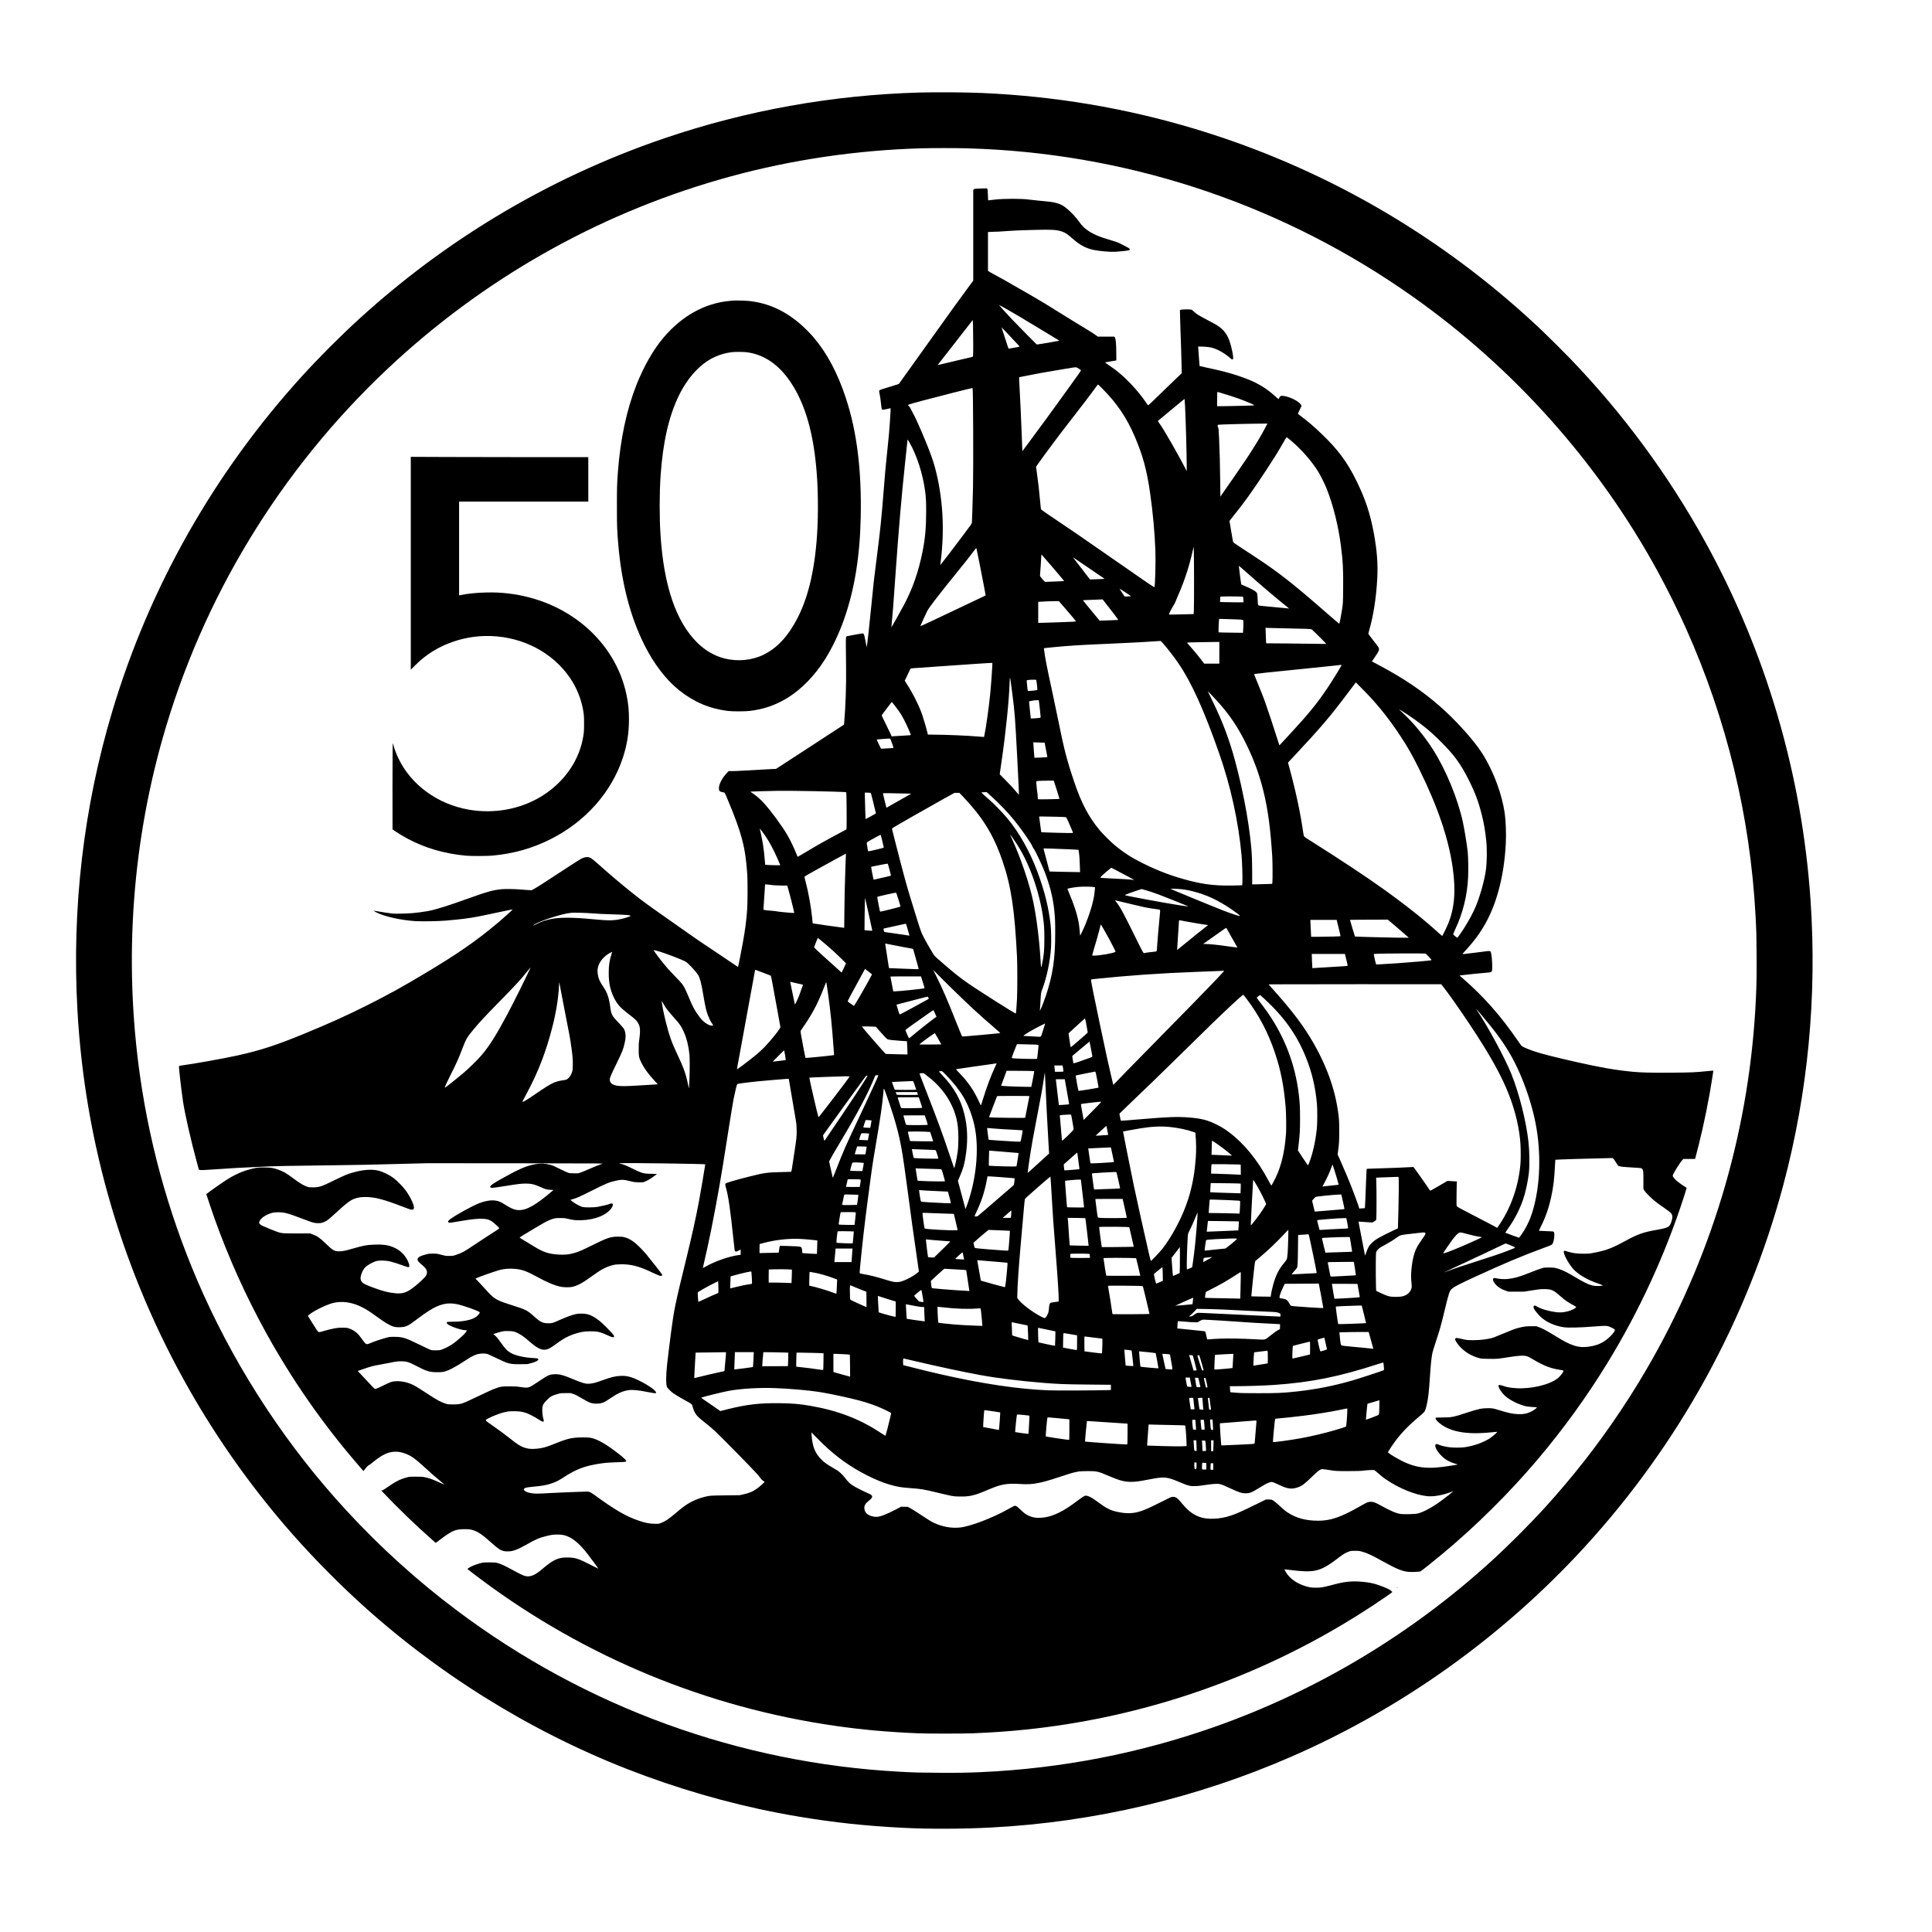 <?xml version="1.0" encoding="UTF-8" standalone="yes"?>
<svg version="1.0" xmlns="http://www.w3.org/2000/svg" width="8000" height="8000" viewBox="0 0 8000 8000" preserveAspectRatio="xMidYMid meet">
  <g transform="translate(0,8000) scale(0.1,-0.1)" fill="#000000" stroke="none">
    <path d="M38095 76169 c-3635 -101 -7193 -740 -10605 -1902 -2415 -823 -4766
-1918 -6945 -3235 -2030 -1227 -3893 -2618 -5652 -4219 -773 -703 -1673 -1603
-2376 -2376 -3642 -4001 -6321 -8729 -7861 -13867 -1197 -3997 -1685 -8166
-1450 -12395 307 -5543 1898 -10927 4654 -15755 1128 -1976 2451 -3853 3944
-5595 877 -1022 1927 -2110 2946 -3051 3256 -3004 7111 -5418 11225 -7029
2012 -787 4154 -1411 6200 -1804 438 -84 543 -103 916 -166 1439 -241 2745
-381 4289 -460 1077 -55 2450 -51 3635 10 4308 223 8535 1221 12480 2945 4567
1996 8713 4959 12096 8645 3935 4288 6763 9434 8253 15020 1020 3825 1399
7803 1126 11800 -357 5207 -1843 10262 -4358 14825 -1516 2751 -3399 5308
-5574 7570 -282 293 -927 935 -1198 1192 -3678 3483 -8001 6134 -12741 7811
-505 179 -1114 378 -1619 530 -2863 861 -5800 1356 -8825 1487 -681 29 -1875
38 -2560 19z m1885 -2309 c201 -6 514 -17 695 -25 6425 -295 12586 -2411
17840 -6129 4199 -2971 7690 -6894 10143 -11396 385 -706 818 -1580 1139
-2295 1701 -3787 2678 -7822 2898 -11960 32 -605 37 -783 42 -1585 5 -790 -1
-1204 -27 -1780 -241 -5285 -1703 -10385 -4293 -14975 -814 -1443 -1767 -2870
-2790 -4180 -505 -645 -1088 -1337 -1637 -1940 -649 -714 -1541 -1606 -2255
-2255 -3322 -3022 -7215 -5353 -11425 -6840 -3116 -1100 -6350 -1728 -9680
-1880 -566 -26 -1008 -32 -1779 -27 -786 5 -967 10 -1566 42 -6659 354 -13019
2666 -18360 6674 -1639 1229 -3152 2597 -4565 4126 -2427 2627 -4461 5700
-5937 8970 -1293 2866 -2179 5912 -2622 9020 -695 4871 -325 9838 1081 14510
1748 5808 5061 11059 9568 15166 3952 3599 8665 6192 13805 7594 2549 695
5229 1089 7915 1164 416 12 1399 12 1810 1z"/>
    <path d="M40483 72190 c-121 -6 -135 -8 -158 -30 l-25 -23 0 -1880 0 -1880
-184 -246 c-281 -378 -721 -986 -1356 -1876 -172 -242 -590 -826 -927 -1297
l-613 -856 -93 -31 c-50 -17 -220 -69 -377 -116 -157 -48 -298 -94 -315 -104
-37 -21 -41 -47 -21 -120 19 -70 50 -279 71 -476 19 -179 28 -213 60 -221 19
-5 277 46 324 64 16 6 13 -74 -20 -568 -23 -355 -44 -585 -109 -1205 -75 -714
-81 -779 -150 -1650 -101 -1262 -130 -1540 -300 -2875 -107 -839 -121 -959
-195 -1730 -89 -906 -183 -1772 -203 -1845 -6 -24 -15 8 -41 160 -39 219 -65
329 -86 362 -12 18 -25 23 -59 23 -35 0 -467 -78 -610 -110 -74 -16 -71 0 -71
-393 0 -194 4 -584 9 -867 12 -731 -21 -1707 -80 -2340 l-6 -65 -412 -269
c-226 -149 -775 -507 -1221 -796 -445 -289 -893 -580 -995 -647 l-185 -121
-165 -6 c-182 -8 -665 -35 -1175 -66 -181 -11 -396 -20 -477 -20 l-146 0 -87
-92 c-205 -218 -339 -500 -314 -660 13 -78 30 -95 117 -113 42 -8 88 -19 101
-23 21 -6 41 -47 133 -267 596 -1427 738 -1963 820 -3100 20 -280 17 -1209 -5
-1500 -35 -463 -85 -839 -177 -1345 -78 -432 -194 -1010 -201 -1010 -4 0 -85
55 -181 121 -95 67 -434 295 -753 507 -645 428 -759 506 -1220 832 -176 125
-547 386 -824 580 -800 559 -1000 706 -1441 1059 -456 365 -866 713 -1425
1210 -232 206 -291 241 -404 241 -85 0 -166 -25 -272 -84 -52 -30 -298 -186
-545 -348 -950 -623 -1228 -801 -1389 -891 l-90 -50 -145 7 c-80 4 -212 14
-295 22 -222 21 -624 29 -787 15 -346 -29 -602 -99 -1378 -378 -867 -312
-1373 -470 -1688 -528 -177 -33 -465 -71 -636 -85 -256 -20 -703 -31 -821 -20
-122 12 -514 70 -670 101 -118 22 -105 21 -105 9 0 -5 28 -25 62 -44 317 -175
1036 -340 1643 -377 277 -17 944 -6 1255 20 639 54 975 97 1405 180 111 21
909 189 1190 250 99 21 181 38 183 36 10 -10 -392 -372 -682 -614 -853 -712
-1622 -1243 -2961 -2043 -922 -552 -1566 -907 -2395 -1321 -852 -427 -1531
-733 -2570 -1162 -1172 -483 -1840 -701 -2785 -909 -594 -131 -1871 -359
-2363 -422 -31 -4 -56 -13 -59 -20 -14 -38 76 -842 163 -1449 71 -496 341
-1683 585 -2568 34 -122 64 -231 66 -242 10 -38 32 -45 145 -45 59 0 295 13
525 30 746 52 1026 68 1978 110 679 30 886 34 3030 60 974 12 1315 19 2750 57
l1000 26 3420 -1 c1881 -1 3524 -5 3652 -8 l232 -7 -92 -32 c-130 -46 -260
-99 -502 -205 -115 -51 -257 -108 -315 -128 l-105 -36 -175 0 c-164 0 -180 2
-255 27 -44 15 -201 88 -350 162 -233 117 -286 140 -385 164 -219 55 -386 62
-605 25 -362 -61 -651 -183 -1330 -561 -433 -241 -545 -319 -545 -377 0 -61
54 -58 655 39 488 78 635 96 815 96 234 0 365 -33 648 -160 173 -77 228 -92
375 -98 l127 -6 -42 -36 c-694 -599 -1087 -819 -1423 -798 -157 10 -292 66
-540 224 -193 123 -267 153 -427 173 -171 21 -412 -21 -644 -111 -302 -118
-1009 -510 -1217 -674 -72 -57 -88 -87 -62 -115 29 -32 41 -31 535 53 455 78
714 102 932 87 224 -16 323 -69 566 -302 72 -68 81 -82 70 -95 -17 -21 -189
-136 -523 -348 -154 -98 -390 -253 -525 -345 -382 -260 -491 -320 -735 -401
-130 -43 -130 -43 -280 -43 -147 -1 -154 0 -334 47 -183 47 -186 47 -347 47
-148 0 -173 -3 -278 -30 -248 -64 -356 -126 -356 -204 0 -66 33 -106 212 -256
171 -142 215 -265 148 -406 -42 -87 -325 -352 -569 -533 -253 -187 -420 -238
-698 -213 -298 27 -537 88 -952 243 -219 83 -357 146 -413 191 -52 41 -88 116
-88 184 0 135 95 361 190 455 91 89 278 198 430 251 131 45 404 42 605 -6 145
-35 370 -107 556 -177 113 -42 172 -59 197 -57 35 3 37 5 40 41 4 50 -21 134
-69 231 -114 227 -293 407 -514 515 -259 127 -498 163 -925 141 -281 -14 -388
-35 -825 -160 -336 -96 -423 -113 -570 -114 -202 0 -256 31 -556 320 -250 242
-361 319 -566 391 l-78 28 -555 1 c-588 1 -611 3 -765 51 -112 35 -508 195
-643 259 -162 78 -183 123 -112 235 75 116 222 215 419 283 97 33 134 40 226
45 317 17 465 -18 1080 -254 451 -173 499 -187 640 -193 138 -5 206 8 320 63
96 46 167 102 405 320 519 476 652 576 865 644 130 42 229 55 410 55 388 0
757 -97 1566 -410 267 -103 301 -114 357 -114 59 0 82 25 82 91 0 110 -109
356 -258 584 -92 140 -144 205 -301 374 -197 211 -359 333 -595 446 -241 116
-405 157 -641 158 -226 1 -454 -36 -762 -123 -199 -57 -314 -105 -722 -304
-560 -274 -638 -300 -901 -301 -148 0 -172 2 -235 24 -159 54 -306 143 -580
347 -299 224 -417 292 -634 364 -215 72 -269 81 -533 87 -271 6 -326 1 -561
-58 -395 -99 -700 -236 -1086 -487 -203 -131 -630 -433 -788 -557 -4 -3 257
-779 340 -1010 585 -1635 1290 -3199 2123 -4712 1062 -1928 2327 -3751 3764
-5422 129 -151 245 -286 257 -300 11 -14 23 -24 25 -21 2 3 42 52 88 110 66
84 93 110 134 130 28 14 86 55 129 93 103 89 255 202 369 273 205 127 369 182
568 191 134 6 236 -10 394 -61 269 -89 430 -200 858 -593 250 -230 389 -352
626 -547 105 -88 191 -161 189 -163 -2 -2 -75 30 -163 70 -345 159 -488 210
-704 249 -50 9 -159 13 -330 12 -254 0 -255 0 -372 -32 -280 -75 -469 -174
-854 -443 -129 -90 -145 -98 -175 -93 -34 7 -33 6 41 -72 634 -668 1371 -1379
2040 -1967 l154 -136 42 32 c252 191 324 244 418 307 283 189 416 230 757 230
196 0 262 -12 414 -73 180 -74 337 -187 659 -477 282 -253 377 -317 521 -355
68 -17 220 -20 315 -4 143 23 333 103 590 249 412 235 560 300 860 375 213 54
330 68 510 62 165 -5 254 -24 385 -80 260 -110 517 -340 823 -735 150 -193
442 -588 442 -597 0 -3 -154 72 -342 168 -479 243 -598 283 -868 294 -440 16
-637 -69 -1133 -491 -247 -210 -409 -291 -582 -289 -127 1 -222 42 -697 299
-279 152 -414 213 -555 252 -93 25 -110 26 -333 27 -191 0 -251 -4 -320 -19
-258 -55 -629 -224 -584 -265 23 -22 381 -294 594 -453 4304 -3202 9330 -5274
14632 -6033 1144 -163 2124 -251 3418 -307 397 -17 1867 -17 2275 0 832 34
1489 81 2220 157 4386 458 8646 1822 12495 4003 803 454 1643 981 2408 1509
249 172 253 175 235 195 -56 62 -157 118 -356 197 -291 116 -432 155 -687 191
-454 64 -820 47 -1221 -54 -74 -19 -222 -57 -329 -84 -279 -72 -366 -85 -560
-85 -188 0 -280 14 -455 70 -358 115 -636 317 -788 572 -37 63 -65 116 -63
119 3 2 91 -8 198 -22 525 -70 847 -79 1082 -30 272 56 521 192 921 501 242
186 345 247 495 295 65 20 95 23 230 23 136 0 169 -4 263 -28 211 -53 420
-149 892 -412 578 -320 815 -416 1082 -434 144 -10 436 4 472 22 48 24 543
419 941 751 1384 1155 2728 2489 3896 3866 1070 1262 2040 2603 2906 4015
1308 2134 2393 4489 3159 6859 65 203 119 375 119 382 0 7 -21 24 -47 40 -88
50 -267 176 -349 245 -82 69 -169 172 -180 214 -7 27 38 119 138 284 100 163
202 312 255 371 l45 50 244 0 243 0 16 53 c33 111 227 896 289 1174 110 483
211 984 301 1489 55 307 156 937 151 942 -3 2 -96 -6 -208 -17 -541 -56 -689
-62 -1528 -68 -858 -6 -1242 3 -1595 37 -709 68 -1312 171 -2325 400 -908 205
-1448 342 -1743 441 -206 69 -470 178 -518 213 -33 25 -84 91 -194 252 -664
976 -1406 1818 -2246 2546 l-155 135 189 22 c348 41 640 70 856 86 214 16 263
26 291 60 43 52 12 679 -41 807 -18 45 -67 48 -264 18 -71 -11 -249 -33 -395
-50 -146 -17 -318 -37 -383 -46 -65 -9 -121 -13 -124 -10 -4 3 7 21 23 39 462
496 739 876 992 1357 439 837 709 1940 773 3165 22 412 2 964 -46 1288 -55
369 -161 774 -310 1185 -165 458 -411 959 -649 1322 -357 544 -1085 1347
-1739 1918 -710 620 -1487 1145 -2467 1667 -91 48 -202 108 -247 132 l-83 44
119 178 c143 214 174 272 174 327 0 58 -21 90 -247 377 -108 137 -196 258
-196 269 0 11 18 83 41 160 172 597 287 1340 329 2133 31 580 -11 1145 -136
1830 -153 841 -353 1447 -734 2220 -378 768 -766 1289 -1430 1923 -346 330
-548 504 -845 727 -71 53 -134 100 -138 105 -5 4 5 34 21 66 16 33 40 84 53
114 12 30 33 72 46 92 31 51 29 79 -10 130 -104 137 -459 311 -697 341 -125
15 -147 7 -185 -68 -16 -33 -31 -62 -32 -64 -1 -2 -53 43 -115 99 -449 409
-852 635 -1543 865 -386 129 -716 215 -1308 340 -165 35 -301 66 -305 69 -3 3
-16 165 -28 359 -12 193 -25 373 -28 400 l-5 47 87 0 c148 0 363 -19 452 -40
253 -60 550 -226 804 -449 63 -56 84 -60 103 -20 21 44 -10 242 -82 525 -97
381 -230 604 -465 784 -107 81 -171 119 -492 288 -384 202 -465 252 -569 349
-65 60 -99 85 -131 93 -63 18 -405 9 -437 -10 l-23 -15 6 -285 c4 -157 11
-393 16 -525 17 -406 39 -1123 46 -1470 l7 -330 -179 -169 c-99 -93 -325 -312
-504 -486 -547 -533 -691 -670 -706 -670 -7 0 -37 35 -66 78 -353 524 -848
1054 -1314 1405 -55 41 -172 123 -258 181 -89 60 -152 108 -145 111 8 2 115
21 239 42 l225 38 -2 290 c-3 425 -21 615 -64 670 l-20 25 -340 0 -339 0 -131
94 c-72 51 -211 140 -308 196 -97 57 -322 194 -501 305 -179 111 -489 303
-690 427 -201 124 -456 282 -567 351 -192 120 -988 583 -1358 789 -93 53 -213
121 -265 153 -52 32 -188 107 -303 167 -114 59 -257 138 -317 174 l-110 65 0
803 0 804 23 6 c12 3 77 6 143 6 141 0 403 14 659 35 237 19 545 32 1135 46
683 17 876 5 1085 -62 155 -51 234 -104 493 -329 278 -243 532 -375 837 -439
233 -48 683 -88 875 -77 248 14 588 52 608 68 21 18 14 55 -16 76 -50 36 -385
210 -467 243 -44 17 -156 54 -250 81 -528 152 -803 272 -1044 453 -118 89
-206 181 -300 314 -133 187 -294 364 -477 521 -181 156 -263 203 -445 255
-168 49 -227 57 -789 110 -151 14 -319 33 -373 41 -294 43 -1012 43 -1412 0
-132 -14 -249 -28 -261 -31 -20 -5 -21 -1 -27 216 -5 167 -11 227 -22 250
l-16 29 -127 -2 c-70 -1 -187 -4 -259 -8z m1197 -4988 c253 -141 681 -395
1505 -895 308 -187 587 -356 619 -376 l59 -35 -29 -8 c-93 -23 -741 -136 -836
-145 l-71 -6 -416 419 c-229 231 -498 506 -599 613 -197 208 -542 587 -542
596 0 8 59 -23 310 -163z m-1381 -1459 c0 -264 -3 -482 -8 -496 -10 -27 40
-13 -630 -167 -217 -50 -491 -115 -610 -145 -118 -29 -217 -52 -219 -50 -5 4
16 31 502 650 392 499 924 1183 940 1208 14 22 23 -335 25 -1000z m1621 232
c128 -137 249 -267 269 -287 19 -21 33 -40 30 -42 -5 -6 -229 -47 -371 -69
l-86 -14 -36 101 c-36 103 -256 775 -256 783 0 6 168 -171 450 -472z m2753
-1241 c48 -31 87 -62 87 -68 0 -19 -97 -156 -607 -865 -714 -990 -900 -1244
-1597 -2184 l-221 -299 -7 164 c-4 90 -14 352 -23 583 -22 581 -61 1434 -85
1840 -19 325 -24 475 -16 475 2 0 90 18 197 40 392 82 874 170 1566 284 532
88 494 83 563 85 52 1 62 -3 143 -55z m988 -841 c608 -617 1000 -1201 1337
-1994 330 -777 490 -1366 626 -2320 114 -793 191 -1637 218 -2384 17 -475 -11
-1478 -41 -1508 -13 -13 -432 274 -1851 1263 -1211 844 -1605 1115 -2392 1641
-246 164 -449 307 -452 317 -6 22 -22 165 -41 382 -35 398 -71 705 -135 1169
l-29 215 76 110 c97 142 392 544 697 951 258 344 269 359 781 1020 488 629
580 751 780 1020 98 132 189 255 202 273 l24 32 27 -19 c15 -11 93 -86 173
-168z m-5387 21 c22 -58 35 -3266 16 -4094 -12 -543 -39 -1414 -46 -1466 -4
-35 -53 -106 -342 -490 -364 -485 -949 -1251 -961 -1258 -4 -3 -2 39 5 92 100
755 120 1552 58 2267 -59 684 -179 1331 -351 1890 -81 266 -264 737 -501 1290
-160 374 -254 575 -359 768 -49 89 -95 177 -103 197 -8 20 -32 53 -52 73 -65
65 -129 40 617 241 619 166 1949 503 1996 505 9 1 20 -6 23 -15z m10273 -180
c264 -79 606 -189 743 -239 300 -110 650 -258 650 -275 0 -4 -82 -10 -182 -14
-429 -13 -997 -26 -1170 -26 l-188 0 0 295 c0 250 2 295 14 295 8 0 68 -16
133 -36z m-1478 -534 c32 -626 71 -2015 71 -2563 l0 -147 -98 192 c-104 203
-313 582 -542 983 -242 423 -398 677 -513 835 -46 62 -47 65 -29 80 11 8 178
148 373 311 195 163 435 362 534 442 l180 146 7 -32 c3 -18 11 -129 17 -247z
m3330 -897 c-197 -378 -430 -763 -784 -1298 -139 -210 -981 -1431 -1061 -1539
l-21 -29 -6 577 c-9 767 -23 1310 -47 1825 -18 386 -22 427 -40 458 -11 19
-20 51 -20 72 0 36 2 39 33 44 66 12 1253 43 1745 45 l284 2 -83 -157z m1087
-573 c402 -343 807 -803 1074 -1222 111 -174 288 -527 378 -755 273 -688 487
-1556 591 -2393 80 -637 94 -908 88 -1690 -4 -666 -3 -641 -62 -1007 -31 -193
-84 -464 -94 -481 -9 -16 -13 -13 -496 408 -1449 1265 -2000 1697 -3022 2370
-172 113 -438 287 -592 388 -204 134 -282 191 -290 210 -6 15 -42 216 -80 447
l-70 420 24 36 c13 20 66 88 117 151 433 526 783 1014 1390 1937 311 473 481
747 663 1066 81 143 152 266 158 273 14 17 36 1 223 -158z m-15825 -55 c309
-540 557 -1317 649 -2031 32 -256 40 -407 40 -789 0 -696 -38 -1132 -145
-1673 -168 -845 -410 -1543 -770 -2223 -183 -344 -525 -950 -525 -929 0 8 7
80 15 160 35 341 70 793 155 2015 125 1789 254 3293 390 4555 27 250 61 568
74 705 33 316 36 339 46 329 4 -5 36 -58 71 -119z m11782 -5670 c1 -583 -2
-1144 -7 -1246 l-8 -187 -254 -6 c-140 -3 -369 -9 -509 -12 -226 -6 -255 -4
-261 10 -6 15 146 305 222 423 18 29 37 65 40 80 4 16 50 125 102 243 286 650
483 1256 633 1944 l24 109 8 -149 c5 -82 9 -626 10 -1209z m-8889 695 c150
-761 243 -1245 251 -1306 l7 -50 -168 -81 c-93 -45 -237 -113 -320 -152 -83
-38 -355 -167 -605 -287 -825 -394 -1592 -754 -1608 -754 -8 0 213 489 284
630 74 147 486 682 1215 1580 341 419 511 634 665 840 134 180 147 194 156
178 4 -7 59 -276 123 -598z m2737 150 c196 -223 412 -475 609 -710 l163 -195
-33 -6 c-19 -4 -189 -13 -379 -19 -191 -7 -356 -13 -367 -14 -16 -1 -49 31
-123 117 -95 112 -101 121 -96 155 6 42 55 787 55 835 0 27 2 29 14 17 7 -8
78 -89 157 -180z m1497 -169 c191 -131 483 -330 649 -443 l302 -205 -52 -6
c-29 -4 -165 -9 -303 -13 l-251 -7 -79 103 c-104 136 -480 623 -561 728 -36
45 -62 82 -58 82 3 0 162 -107 353 -239z m6840 -393 c607 -541 1230 -1069
1689 -1433 34 -27 61 -51 60 -52 -3 -2 -1084 101 -1190 113 -98 12 -98 12
-108 215 -13 267 -16 292 -49 338 -43 59 -255 174 -495 270 -44 17 -94 40
-111 50 -36 22 -29 -13 -85 431 -40 323 -43 350 -35 350 3 0 149 -127 324
-282z m-5083 -781 c94 -61 197 -128 230 -151 57 -38 59 -40 35 -47 -14 -4 -74
-7 -135 -8 l-110 -1 -54 83 c-122 185 -162 249 -149 241 7 -4 90 -57 183 -117z
m4926 -215 c4 -4 10 -58 14 -119 l7 -113 -313 0 c-173 0 -392 3 -486 7 l-173
6 1 56 c1 31 4 81 7 111 l7 55 125 6 c153 8 802 0 811 -9z m-5764 -174 c176
-224 319 -409 452 -582 129 -169 150 -201 134 -207 -10 -3 -137 -9 -283 -13
-146 -3 -312 -9 -370 -12 l-105 -6 -185 223 c-102 122 -258 313 -348 423
l-163 201 118 7 c103 7 478 22 645 26 l56 2 49 -62z m-1627 -280 c303 -349
470 -550 470 -564 0 -7 -43 -14 -122 -18 -172 -9 -861 -34 -1175 -42 l-263 -7
0 435 0 436 108 7 c179 13 408 22 582 23 l165 1 235 -271z m7165 -488 c246
-14 231 -9 240 -76 6 -54 0 -282 -11 -413 l-6 -64 -500 6 c-275 3 -504 9 -509
14 -8 8 4 395 17 502 l6 54 296 -7 c164 -3 374 -11 467 -16z m2110 -371 c292
-5 621 -14 732 -18 196 -7 202 -8 240 -34 44 -31 599 -584 592 -591 -2 -3
-187 -1 -409 4 -223 6 -781 13 -1241 16 l-837 6 -6 37 c-3 20 -8 144 -11 276
-3 132 -8 260 -10 284 l-5 44 212 -7 c117 -3 452 -11 743 -17z m-5202 -614
c167 -187 472 -580 639 -825 542 -791 1069 -1955 1693 -3740 477 -1366 795
-2811 925 -4215 24 -255 45 -918 35 -1111 l-7 -131 -211 -6 c-810 -26 -1314
25 -1987 199 -693 179 -1282 400 -1920 719 -487 243 -792 441 -1180 764 -143
119 -488 462 -599 596 -461 556 -762 1124 -1057 1999 -315 934 -421 1346 -688
2672 -80 395 -195 944 -256 1219 -171 772 -286 1363 -306 1583 l-7 71 34 5
c52 9 629 64 844 81 495 38 1065 69 2050 110 609 25 1593 79 1897 104 10 0 52
-38 101 -94z m2337 -395 l0 -450 -314 0 -314 0 -58 78 c-153 204 -418 525
-596 721 -47 52 -56 66 -44 73 13 7 612 21 1164 26 l162 2 0 -450z m-9400
-477 c0 -138 -57 -927 -91 -1258 -53 -527 -166 -1336 -231 -1650 -11 -55 -21
-101 -22 -102 -2 -2 -99 6 -217 17 -438 40 -1400 80 -1926 80 -181 0 -183 0
-188 23 -2 12 -12 54 -20 92 -23 101 -138 495 -195 668 -126 380 -375 883
-645 1305 l-92 145 87 181 c48 99 102 214 120 253 39 86 5 76 335 97 132 9
488 34 790 56 814 59 1204 86 1655 114 223 14 428 27 455 29 28 2 80 4 118 5
l67 2 0 -57z m14438 -80 c-116 -211 -399 -662 -595 -952 -422 -622 -759 -1033
-1533 -1871 -394 -426 -420 -454 -426 -448 -3 3 -48 145 -100 314 -111 359
-390 1199 -494 1489 -80 222 -149 397 -329 833 -67 162 -121 297 -121 302 0 5
12 11 28 14 55 12 690 78 1912 201 690 69 1343 136 1450 149 272 33 246 37
208 -31z m-13604 -1183 c98 -775 106 -881 196 -2585 59 -1116 78 -1555 68
-1555 -3 0 -45 48 -94 108 -152 183 -240 279 -473 514 l-225 228 16 112 c9 62
41 286 72 498 165 1142 296 2433 321 3155 9 275 14 287 41 110 13 -82 48 -346
78 -585z m987 598 c17 -64 52 -389 42 -399 -14 -14 -385 -51 -393 -39 -12 19
-53 431 -44 440 13 12 184 28 293 26 94 -1 95 -1 102 -28z m13717 -578 c491
-516 920 -1062 1365 -1735 308 -467 481 -772 772 -1360 769 -1557 1217 -2875
1389 -4090 137 -968 74 -1695 -206 -2355 -49 -116 -201 -428 -220 -454 -13
-17 -24 -9 -156 112 -596 547 -1371 1162 -2317 1838 -701 501 -1696 1161
-2810 1864 -365 230 -431 275 -449 303 -8 12 -24 90 -36 172 -112 794 -305
1695 -573 2679 l-54 199 231 246 c1101 1174 1526 1672 2240 2626 164 220 308
410 319 423 l21 23 149 -148 c82 -81 233 -236 335 -343z m-6237 -268 c531
-584 876 -1099 1239 -1845 300 -617 527 -1245 690 -1912 184 -754 288 -1529
362 -2705 13 -220 17 -950 5 -1052 l-8 -66 -132 -6 c-73 -3 -259 -8 -414 -11
l-283 -5 0 417 c0 230 -5 531 -10 669 -38 1023 -326 2670 -710 4074 -235 859
-500 1560 -900 2385 -51 105 -121 251 -156 325 l-64 135 121 -125 c66 -69 183
-194 260 -278z m-7339 -287 c20 -170 37 -333 37 -362 1 -51 0 -52 -31 -57 -63
-10 -252 -26 -313 -26 l-62 0 -37 345 c-21 190 -36 351 -33 359 4 9 44 19 119
30 62 9 124 18 138 20 14 2 52 3 85 2 l60 -1 37 -310z m-6025 119 c113 -141
233 -310 313 -443 103 -172 282 -550 376 -795 7 -19 -18 -22 -371 -41 -159 -8
-319 -18 -355 -21 l-66 -6 -64 138 c-35 77 -128 268 -207 426 -78 159 -143
294 -143 302 0 8 34 59 75 113 42 54 135 178 208 275 72 98 135 174 138 170 4
-4 47 -57 96 -118z m21038 -264 c302 -184 701 -468 992 -706 205 -169 371
-321 608 -558 555 -556 814 -910 1146 -1569 273 -542 412 -914 553 -1482 87
-349 129 -600 178 -1050 38 -354 30 -900 -18 -1235 -61 -426 -242 -1068 -421
-1494 -101 -239 -252 -524 -446 -836 -111 -181 -299 -450 -312 -450 -19 0
-175 131 -175 147 0 8 37 92 81 187 321 677 503 1402 540 2160 15 292 6 857
-16 1061 -31 292 -131 910 -200 1230 -207 964 -704 2172 -1235 3003 -349 545
-789 1084 -1205 1475 -184 173 -214 202 -200 195 6 -3 64 -38 130 -78z
m-21194 -1151 c23 -44 130 -352 125 -364 -3 -8 -51 -14 -148 -18 -78 -4 -194
-10 -255 -14 l-113 -6 -90 188 c-50 103 -88 190 -86 193 5 4 286 27 436 35 36
2 77 4 92 5 19 1 31 -5 39 -19z m6294 -149 l90 0 54 -278 c29 -152 55 -287 57
-299 4 -19 -1 -23 -38 -28 -46 -6 -490 -26 -494 -22 -3 3 -33 383 -40 516 l-7
124 144 -6 c79 -4 185 -7 234 -7z m482 -1615 c31 -89 223 -700 223 -711 0 -9
-111 -13 -428 -19 -236 -4 -439 -4 -450 -1 -20 7 -22 14 -22 94 0 48 -5 105
-10 127 -12 54 -50 412 -50 475 0 43 3 50 23 55 42 11 322 22 511 21 l189 -1
14 -40z m-9952 -395 c613 -13 1166 -28 1267 -36 76 -6 76 -6 82 -37 10 -47 20
-1290 11 -1409 l-7 -103 -291 -155 c-554 -295 -916 -499 -1394 -786 -177 -107
-325 -194 -330 -194 -4 0 -23 39 -42 88 -102 262 -256 586 -381 802 -223 385
-690 1021 -982 1337 -159 173 -293 290 -475 413 l-83 57 78 7 c71 5 706 23
1072 30 214 4 888 -3 1475 -14z m7340 -202 c359 -322 708 -687 990 -1038 294
-364 693 -945 737 -1072 6 -18 26 -52 44 -75 65 -86 327 -636 441 -928 212
-542 347 -1065 402 -1561 38 -345 46 -515 45 -1009 -1 -1062 -99 -1718 -383
-2575 -77 -232 -189 -520 -231 -596 l-21 -39 5 65 c3 36 10 153 16 260 25 445
22 419 84 583 180 474 323 1158 357 1712 14 237 6 728 -16 925 -80 726 -247
1403 -547 2210 -312 839 -760 1634 -1254 2224 -215 258 -555 604 -789 806
-170 146 -275 242 -275 251 0 10 44 15 140 17 l75 2 180 -162z m-4995 133 c23
-6 29 -25 107 -341 46 -184 91 -375 102 -423 l19 -88 -36 -24 c-65 -42 -386
-215 -391 -210 -4 5 -29 825 -30 1008 l-1 87 103 -1 c56 -1 113 -4 127 -8z
m3806 -125 c132 -135 365 -398 507 -571 526 -641 872 -1278 1167 -2151 351
-1038 494 -1989 592 -3939 17 -336 17 -1439 0 -1745 -16 -288 -40 -601 -46
-608 -11 -10 -364 205 -946 576 -1218 776 -1381 895 -2236 1643 -190 166 -191
167 -266 290 -121 197 -305 521 -388 685 -88 171 -122 268 -363 1049 -289 935
-353 1157 -572 1994 -163 625 -353 1370 -357 1400 -2 19 7 31 42 57 66 47
1419 820 2025 1156 l519 288 101 0 100 0 121 -124z m-2342 95 l228 -6 -513
-291 -514 -292 -17 67 c-36 135 -128 519 -128 530 0 12 298 10 944 -8z m6228
-961 c228 -5 405 -13 415 -19 20 -11 294 -642 284 -653 -10 -11 -1304 22
-1315 33 -2 2 -20 132 -40 289 -20 157 -39 302 -43 323 l-6 37 154 0 c85 -1
333 -5 551 -10z m-12181 -600 c177 -228 358 -528 518 -860 69 -144 241 -533
241 -545 0 -11 -615 6 -625 17 -2 2 -8 73 -14 158 -35 450 -91 827 -177 1188
-19 79 -34 147 -34 150 0 9 10 -3 91 -108z m10369 -260 c314 -439 527 -831
747 -1375 242 -597 432 -1290 517 -1885 51 -358 60 -498 61 -925 0 -492 -18
-694 -97 -1060 -40 -186 -41 -181 -63 190 -47 807 -162 1726 -296 2375 -155
748 -505 1788 -874 2600 -116 253 -116 250 5 80z m-5386 -145 c31 -132 58
-248 60 -257 5 -21 -4 -24 -221 -78 -192 -48 -385 -90 -411 -90 -16 0 -22 17
-40 123 -32 183 -37 240 -21 254 16 13 319 182 464 259 70 37 102 50 106 41 4
-7 32 -120 63 -252z m7031 -315 c493 -17 1018 -40 1058 -46 20 -3 37 -9 37
-12 0 -4 7 -48 15 -98 19 -117 32 -312 41 -593 l6 -224 -363 6 c-200 4 -484
10 -631 13 l-267 7 -15 51 c-32 112 -236 885 -236 895 0 13 -4 13 355 1z
m-8539 -282 c-3 -40 -11 -210 -16 -378 -30 -916 -40 -1320 -46 -1937 l-7 -682
-51 6 c-141 15 -1195 165 -1223 174 -18 6 -33 14 -33 18 0 5 -9 100 -20 212
-48 473 -163 1105 -280 1533 -23 81 -40 158 -38 169 2 15 100 74 405 243 574
319 1297 713 1306 714 5 0 6 -33 3 -72z m1767 -443 c92 -332 106 -394 89 -399
-10 -3 -172 -41 -362 -85 l-345 -78 -11 41 c-20 78 -98 486 -93 490 9 9 644
135 669 133 23 -2 27 -11 53 -102z m9469 -194 c134 -70 338 -178 453 -239 116
-61 219 -118 230 -127 19 -15 18 -15 -15 -10 -130 19 -383 36 -920 60 -348 17
-420 22 -441 37 -11 6 5 27 66 85 65 62 373 322 382 323 2 0 112 -58 245 -129z
m-14405 -576 c174 -24 353 -35 553 -35 l187 0 36 -122 c76 -257 238 -904 249
-988 l3 -25 -80 2 c-115 4 -575 51 -670 70 -44 8 -123 17 -175 19 -95 4 -306
29 -335 41 -13 4 -15 17 -10 62 9 91 34 461 45 671 6 107 13 223 16 258 l6 62
33 0 c19 0 83 -7 142 -15z m13437 -95 l49 -12 -7 -91 c-3 -49 -15 -153 -26
-229 -61 -416 -298 -1120 -533 -1583 l-51 -100 -7 70 c-4 39 -13 131 -19 205
-33 395 -151 813 -405 1429 -52 127 -95 233 -95 235 0 16 241 61 435 81 159
17 587 13 659 -5z m3496 -80 c203 -13 366 -38 578 -91 572 -142 1038 -356
1612 -742 152 -103 350 -252 364 -276 24 -38 -289 60 -699 219 -419 162 -2156
878 -2174 895 -8 8 146 5 319 -5z m-1135 -117 c77 -25 217 -74 310 -108 181
-67 1227 -483 1235 -492 9 -10 -132 6 -355 41 -637 100 -2154 380 -2249 415
-20 8 -19 9 9 23 47 24 242 95 463 168 l203 67 122 -34 c67 -18 185 -54 262
-80z m-10451 -322 c61 -191 86 -285 79 -292 -14 -14 -800 -211 -826 -207 -24
3 -17 -23 -87 342 -28 142 -48 262 -45 266 10 17 751 184 780 176 6 -1 50
-130 99 -285z m-1218 -670 c73 -337 134 -615 134 -617 0 -7 -74 -4 -199 8
l-124 12 6 640 c4 353 10 652 13 666 9 30 -7 95 170 -709z m10344 604 c63 -14
297 -71 520 -125 456 -111 640 -150 850 -180 80 -11 182 -25 228 -32 122 -17
119 -13 104 -154 -37 -356 -132 -1466 -132 -1547 0 -44 -10 -47 -207 -67 -105
-11 -221 -26 -259 -35 l-69 -15 -28 33 c-16 17 -94 165 -174 327 -702 1423
-761 1533 -986 1818 -8 10 -5 12 14 8 13 -3 76 -17 139 -31z m-21820 -504
c228 -20 442 -30 1120 -51 327 -11 421 -20 468 -44 24 -13 23 -14 -52 -45 -43
-18 -146 -49 -229 -71 -371 -94 -579 -100 -1257 -34 -789 77 -1325 83 -1688
19 -255 -45 -444 -108 -672 -226 -111 -58 -130 -65 -107 -41 95 99 702 325
1216 452 142 34 200 45 361 64 88 10 622 -4 840 -23z m33130 -408 c211 -177
576 -492 645 -557 l50 -47 -510 5 c-484 6 -1712 39 -1719 47 -6 7 -206 672
-206 685 0 7 194 10 865 12 l700 2 175 -147z m-2209 -198 c46 -184 80 -337 77
-341 -10 -9 -538 -23 -900 -24 l-316 0 -6 103 c-7 109 -26 524 -26 570 l0 27
544 0 544 0 83 -335z m-6321 270 c316 -59 755 -132 848 -141 l73 -7 -68 -51
c-160 -122 -729 -580 -962 -774 -140 -117 -256 -211 -258 -209 -2 3 3 91 11
198 17 224 42 610 51 784 3 66 8 150 11 187 6 63 8 68 28 63 11 -3 131 -25
266 -50z m-11592 -107 c8 -11 87 -278 131 -442 l10 -38 -42 5 c-23 3 -141 21
-262 40 -121 20 -314 47 -430 62 -319 41 -313 39 -324 83 -22 88 -22 100 2
105 26 7 772 172 837 185 63 14 66 14 78 0z m8214 -269 c143 -248 287 -515
380 -703 l83 -168 -23 -18 c-60 -49 -642 -150 -864 -150 l-81 0 6 43 c4 23 34
132 67 242 104 342 159 533 211 735 28 107 55 213 61 234 l10 40 28 -45 c15
-25 70 -119 122 -210z m5089 40 c20 -35 80 -145 134 -244 54 -99 141 -251 193
-338 51 -87 92 -161 89 -163 -2 -2 -130 14 -283 36 -571 81 -769 102 -1068
113 l-69 2 74 49 c41 27 214 149 384 271 411 294 487 346 499 342 6 -2 27 -33
47 -68z m-16850 -430 c143 -114 429 -361 589 -509 179 -166 470 -451 470 -462
0 -4 -41 -92 -90 -195 l-90 -186 -23 20 c-826 741 -1056 952 -1092 999 l-26
33 60 153 c70 180 90 228 96 228 2 0 50 -37 106 -81z m2891 -189 c106 -23 353
-70 548 -106 195 -36 365 -67 377 -71 26 -6 25 -2 128 -378 36 -132 80 -289
97 -348 17 -59 28 -110 25 -114 -9 -8 -181 -4 -672 17 -247 11 -473 20 -501
20 l-52 0 -16 88 c-14 77 -128 817 -138 900 -3 17 -1 32 4 32 4 0 94 -18 200
-40z m-9647 -265 c276 -72 1043 -364 1186 -451 104 -63 422 -406 508 -549 77
-127 132 -341 216 -843 80 -477 121 -654 197 -845 51 -130 89 -205 154 -304
30 -44 54 -87 54 -93 0 -9 -18 -11 -69 -8 -55 4 -83 13 -136 42 -188 103 -298
215 -482 488 -107 159 -204 352 -317 633 -43 105 -113 262 -156 351 -91 186
-115 216 -424 533 -105 108 -237 248 -292 311 -266 304 -618 770 -582 770 7 0
72 -16 143 -35z m-1899 -151 c-77 -228 -111 -460 -110 -759 1 -414 60 -701
209 -1011 135 -284 268 -432 632 -707 138 -104 247 -195 288 -240 72 -78 125
-175 150 -272 25 -95 21 -281 -11 -507 -25 -170 -28 -222 -27 -438 0 -278 8
-324 82 -483 120 -260 306 -521 589 -824 68 -73 120 -133 115 -133 -28 0 -580
-34 -843 -51 -414 -28 -723 -30 -845 -6 -204 41 -294 120 -295 256 0 75 37
162 265 631 251 516 298 632 350 875 48 225 52 334 18 469 -29 117 -56 154
-287 396 -259 270 -287 323 -326 625 -26 195 -51 316 -97 460 -46 144 -92 234
-201 397 -144 215 -191 322 -217 498 -19 122 -19 183 1 278 50 242 249 482
518 624 39 20 72 35 74 33 2 -2 -12 -52 -32 -111z m33711 40 c12 -2 76 -64
142 -137 109 -120 118 -133 98 -139 -52 -16 -838 -85 -1397 -123 -769 -51
-883 -56 -891 -43 -8 13 -48 177 -74 308 -8 41 -17 85 -20 97 -5 20 -1 21 98
28 221 15 1979 23 2044 9z m-3328 -51 c52 -194 110 -448 104 -454 -11 -10
-218 -24 -828 -59 -291 -16 -553 -32 -581 -35 l-51 -6 -6 83 c-4 46 -10 179
-13 296 l-7 212 686 0 686 0 10 -37z m-25022 -425 c-3 -7 -5 -2 -5 12 0 14 2
19 5 13 2 -7 2 -19 0 -25z m-10 -60 c-3 -7 -5 -2 -5 12 0 14 2 19 5 13 2 -7 2
-19 0 -25z m-10 -50 c-3 -7 -5 -2 -5 12 0 14 2 19 5 13 2 -7 2 -19 0 -25z
m-8707 -34 c-104 -242 -693 -1429 -931 -1874 -474 -889 -753 -1331 -1085
-1720 -168 -198 -550 -570 -779 -761 -369 -306 -723 -585 -732 -575 -14 14 59
178 217 491 254 500 351 717 517 1155 134 355 196 459 453 765 290 345 386
448 1080 1160 733 751 852 880 1122 1218 83 103 152 187 154 187 2 0 -6 -21
-16 -46z m14019 -129 l139 -110 -30 -60 c-140 -277 -697 -1245 -717 -1245 -13
0 -261 176 -261 185 0 23 149 304 447 845 71 129 161 295 199 367 38 73 72
132 77 130 4 -1 70 -52 146 -112z m-4279 -77 c118 -43 220 -85 227 -91 13 -13
73 -326 258 -1352 69 -385 129 -719 134 -743 8 -38 5 -48 -24 -97 -80 -132
-403 -527 -605 -738 -127 -133 -294 -284 -485 -438 -206 -167 -672 -515 -679
-508 -2 2 7 60 20 129 13 69 92 496 175 950 82 454 213 1165 289 1580 76 415
166 906 200 1090 33 184 62 345 65 357 5 21 6 21 108 -19 56 -22 199 -76 317
-120z m7694 -591 c797 -777 1151 -1104 1756 -1623 262 -225 292 -254 269 -254
-8 0 -120 -11 -249 -25 -256 -26 -786 -75 -1109 -101 -171 -14 -205 -14 -216
-3 -7 8 -92 212 -188 454 -411 1036 -626 1534 -883 2046 l-127 254 198 -203
c109 -111 356 -357 549 -545z m11254 641 c-117 -136 -753 -797 -1348 -1403
-146 -148 -744 -758 -1330 -1355 -585 -597 -1159 -1182 -1275 -1300 -116 -118
-295 -302 -397 -409 l-187 -194 -15 54 c-18 64 -134 568 -246 1069 -102 461
-470 2208 -566 2690 -84 422 -104 535 -95 548 3 5 56 14 116 21 1424 150 2716
241 4225 297 239 8 566 21 725 28 160 8 325 14 368 15 l79 1 -54 -62z m-12425
-410 c51 -163 73 -244 66 -249 -35 -21 -1059 -129 -1231 -129 l-57 0 -10 38
c-10 38 -111 560 -111 574 0 4 285 8 633 8 l633 0 77 -242z m-5186 -52 c106
-25 199 -46 208 -46 8 0 15 -2 15 -4 0 -11 -146 -421 -177 -496 -48 -119 -145
-320 -153 -320 -4 0 -12 24 -18 53 -151 728 -182 878 -182 881 0 4 10 2 307
-68z m-9811 -255 c29 -164 114 -605 188 -978 183 -919 210 -1069 265 -1478 43
-316 54 -477 49 -691 -4 -173 -7 -196 -32 -269 -37 -108 -79 -179 -145 -245
-64 -64 -87 -73 -249 -95 -125 -18 -249 -51 -357 -95 -161 -68 -314 -164 -939
-590 -181 -124 -349 -220 -362 -208 -6 7 45 110 173 347 472 872 809 1744
1069 2771 154 605 248 1195 270 1689 4 83 9 149 12 147 2 -3 28 -140 58 -305z
m11069 -146 c94 -651 167 -1366 230 -2245 8 -118 17 -238 19 -266 l4 -52 -36
-6 c-171 -26 -1140 -122 -1149 -112 -4 3 -53 252 -109 552 -83 436 -101 551
-92 568 6 11 45 71 88 131 371 530 606 969 846 1580 52 132 102 256 111 275
l16 35 14 -75 c7 -41 33 -214 58 -385z m25478 260 c203 -252 639 -870 1086
-1540 838 -1256 1331 -2142 1641 -2945 270 -698 433 -1410 470 -2046 13 -217
12 -625 0 -779 -74 -901 -373 -1783 -846 -2495 -46 -69 -92 -136 -102 -149
l-19 -25 -69 41 c-74 43 -345 186 -884 463 -601 310 -702 366 -721 402 -8 16
-10 143 -6 492 3 259 9 483 12 497 l7 27 -101 6 c-56 3 -145 9 -198 12 l-98 5
-335 -196 c-305 -178 -374 -215 -385 -204 -2 2 -67 99 -145 214 -136 201 -476
681 -523 737 l-22 27 -150 -9 c-242 -16 -827 -38 -1290 -50 -236 -6 -444 -13
-461 -16 -29 -4 -32 -8 -38 -52 -3 -26 -13 -243 -21 -482 -19 -534 -43 -1091
-47 -1096 -2 -1 -55 -6 -118 -10 l-115 -7 -13 47 c-21 81 -220 621 -327 891
-119 301 -286 693 -445 1050 l-112 250 21 155 c40 300 45 389 46 800 0 434 -8
552 -61 900 -157 1027 -567 2076 -1217 3110 -347 553 -818 1154 -1476 1885
l-171 190 112 6 c62 3 1670 5 3572 5 l3460 -1 89 -110z m-8140 -501 c521 -689
895 -1406 1178 -2254 237 -712 361 -1347 435 -2220 21 -250 30 -889 15 -1095
-54 -751 -192 -1338 -432 -1835 -84 -173 -166 -320 -178 -320 -4 0 -57 93
-118 208 -451 848 -1013 1537 -1631 1999 -177 133 -304 211 -517 319 -366 184
-646 255 -1155 293 -474 36 -857 22 -1940 -70 -625 -53 -862 -70 -867 -65 -9
8 -63 281 -59 292 3 7 244 240 538 520 700 666 947 906 2178 2113 1181 1158
1228 1204 1520 1482 608 577 871 813 895 806 5 -2 68 -79 138 -173z m724 15
c828 -764 1348 -1494 1723 -2419 256 -632 400 -1242 462 -1950 20 -228 17
-819 -5 -1020 -58 -534 -168 -1023 -315 -1403 -45 -117 -46 -118 -65 -99 -10
11 -105 152 -211 313 l-192 293 18 142 c26 211 46 418 59 604 15 207 15 896 0
1135 -77 1218 -431 2365 -1048 3393 -184 308 -370 573 -647 927 -47 61 -86
115 -86 121 0 13 130 116 141 112 4 -2 78 -69 166 -149z m-13904 34 l16 -42
-52 -29 c-208 -117 -796 -438 -1030 -562 -65 -34 -122 -59 -127 -54 -9 10 -44
119 -94 286 l-34 118 36 9 c142 36 746 194 977 255 154 40 283 71 286 67 3 -3
13 -25 22 -48z m-10889 -387 c77 -115 183 -244 359 -439 233 -258 298 -353
399 -579 122 -272 201 -591 238 -957 12 -127 13 -730 0 -981 -14 -274 -22
-411 -26 -407 -2 1 -19 81 -38 177 -84 416 -179 681 -442 1237 -237 500 -332
771 -484 1376 -76 303 -161 740 -160 827 0 8 23 -27 50 -79 28 -52 75 -131
104 -175z m33835 -376 c573 -684 874 -1099 1170 -1615 360 -627 710 -1519 916
-2330 166 -655 246 -1249 261 -1935 20 -913 -117 -1825 -373 -2485 -54 -140
-162 -358 -240 -487 -93 -152 -211 -318 -227 -318 -11 0 -557 198 -565 206 -2
1 23 40 55 86 153 220 202 293 276 418 162 270 306 578 403 860 102 296 202
756 241 1105 36 322 29 888 -16 1296 -93 848 -382 1994 -708 2809 -251 627
-967 1956 -1412 2620 -87 131 -55 97 219 -230z m-22670 113 c33 -75 60 -137
59 -137 -46 -16 -705 -531 -1003 -785 -71 -60 -133 -107 -137 -103 -11 11
-107 228 -128 288 l-18 52 26 25 c31 28 209 156 672 482 179 126 352 248 385
272 33 23 65 43 71 43 6 0 39 -61 73 -137z m6269 -481 c29 -153 52 -288 52
-299 0 -15 -69 -80 -232 -220 -128 -109 -283 -243 -344 -296 -62 -53 -116 -97
-122 -97 -5 0 -15 28 -21 63 -18 99 -48 303 -62 411 l-12 98 93 87 c397 368
577 530 586 531 6 0 32 -117 62 -278z m-1725 16 c-36 -122 -115 -373 -134
-424 -27 -73 -43 -82 -121 -73 -35 4 -189 13 -343 19 -154 7 -282 13 -284 15
-22 23 356 249 712 426 99 49 180 89 182 89 2 0 -3 -24 -12 -52z m-7102 -77
l105 -6 154 -175 c217 -245 300 -331 337 -346 45 -19 258 -44 548 -63 l250
-16 6 -110 c4 -60 9 -184 12 -274 l6 -164 -377 7 c-207 4 -412 9 -454 13 l-77
5 -135 149 c-289 318 -846 964 -846 982 0 8 316 7 471 -2z m2613 -378 c33 -60
92 -164 133 -232 40 -68 72 -125 71 -127 -2 -1 -209 -4 -460 -6 -369 -2 -454
-1 -446 10 37 43 613 461 638 462 3 0 32 -48 64 -107z m6453 -875 c-20 -13
-103 -44 -447 -164 -219 -77 -326 -110 -331 -102 -4 6 -17 75 -30 154 -20 126
-21 146 -8 158 7 8 169 143 359 301 l345 287 62 -313 c48 -241 60 -315 50
-321z m-2311 506 c39 -3 77 -9 83 -13 9 -6 4 -76 -21 -292 l-34 -284 -150 -3
c-168 -4 -797 16 -859 27 -35 6 -40 10 -38 32 1 23 178 481 204 530 l11 22
367 -7 c201 -4 398 -9 437 -12z m-10406 -443 c17 -106 30 -194 28 -196 -2 -2
-104 -15 -228 -29 -124 -15 -245 -29 -270 -32 l-45 -6 235 238 c129 132 238
235 241 229 4 -5 21 -97 39 -204z m8751 -353 c-5 -13 -33 -72 -61 -133 -157
-331 -351 -850 -500 -1335 -40 -129 -75 -241 -79 -248 -5 -9 -33 42 -75 135
-216 476 -448 816 -824 1205 -79 82 -142 152 -139 154 3 4 1280 187 1612 232
39 5 71 10 72 11 1 0 -1 -9 -6 -21z m2743 -95 c25 -119 35 -218 23 -225 -6 -4
-87 -8 -178 -8 l-166 0 -7 78 c-4 42 -10 101 -13 130 l-6 52 171 0 170 0 6
-27z m-1179 -205 c4 -4 -22 -152 -57 -330 l-64 -323 -279 3 c-357 4 -958 32
-972 45 -2 3 93 259 204 551 l26 68 567 -3 c313 -2 571 -7 575 -11z m-3687
-126 c322 -323 579 -646 762 -955 215 -365 393 -852 474 -1297 163 -894 49
-2064 -298 -3076 -30 -87 -65 -181 -77 -209 l-22 -50 -24 95 c-38 154 -209
794 -251 939 l-38 134 66 151 c159 359 223 600 279 1043 70 554 47 1057 -74
1558 -145 607 -425 1104 -909 1615 -80 84 -146 157 -146 161 0 4 17 10 38 12
95 10 84 16 220 -121z m6253 -27 c51 -240 102 -525 95 -532 -10 -10 -820 -142
-828 -134 -10 9 -120 613 -114 627 5 13 -27 6 426 99 201 41 371 73 379 72 10
-1 23 -43 42 -132z m-2112 -170 c34 -794 96 -2008 137 -2675 l25 -415 -54 -50
c-505 -463 -830 -755 -835 -750 -4 3 64 485 114 805 52 339 130 770 259 1435
194 1000 247 1301 316 1772 13 84 24 152 25 150 1 -1 7 -123 13 -272z m-4892
129 c180 -139 227 -179 352 -299 382 -369 654 -798 811 -1281 80 -246 117
-464 130 -775 11 -261 0 -624 -25 -794 -46 -312 -131 -701 -147 -672 -4 8 -82
235 -173 505 -303 904 -522 1499 -980 2672 -208 532 -275 711 -275 735 0 12
17 15 84 15 l84 0 139 -106z m-2017 16 c0 -13 -87 -212 -202 -460 -55 -118
-160 -345 -233 -505 -73 -159 -251 -540 -395 -845 -516 -1091 -621 -1329 -910
-2075 -73 -187 -136 -344 -140 -348 -4 -5 -10 4 -13 20 -4 15 -38 167 -76 337
l-69 310 35 70 c59 118 152 278 453 781 692 1158 1126 1978 1391 2632 l34 82
50 4 c27 2 56 4 63 5 6 1 12 -2 12 -8z m-453 -24 c-40 -103 -786 -1231 -1750
-2645 -36 -52 -36 -51 -68 82 -21 89 -22 100 -8 123 32 53 1716 2381 1748
2417 21 24 42 37 58 37 18 0 24 -4 20 -14z m-737 -22 c0 -17 -434 -595 -866
-1154 -450 -581 -418 -542 -427 -517 -33 85 -385 1613 -374 1623 7 7 1067 49
1462 57 106 2 205 -2 205 -9z m-2516 -111 c3 -10 59 -342 125 -738 67 -396
137 -810 157 -920 32 -177 36 -225 41 -421 7 -282 1 -336 -102 -1014 -47 -305
-91 -594 -99 -643 -7 -48 -16 -91 -20 -95 -4 -4 -159 -10 -344 -13 -653 -13
-763 -28 -1422 -195 -594 -151 -923 -248 -953 -282 -24 -27 -21 -58 17 -191
98 -338 181 -915 316 -2212 37 -359 41 -385 62 -402 28 -23 51 -18 151 33 l77
39 0 -108 0 -109 -82 -11 c-410 -57 -972 -253 -1362 -474 -65 -37 -120 -66
-122 -65 -1 2 17 89 42 193 207 881 418 1931 628 3120 113 643 171 1000 416
2560 78 495 161 1001 186 1124 57 288 132 598 149 615 18 18 90 31 366 66 304
38 631 70 1159 114 649 54 607 52 614 29z m11435 -55 c27 -141 171 -955 171
-969 0 -13 -14 -18 -57 -23 -107 -11 -364 -28 -368 -24 -2 2 -29 228 -59 503
-31 275 -59 515 -62 533 l-5 32 185 0 185 0 10 -52z m-6225 -191 c32 -94 61
-178 64 -184 3 -10 -89 -13 -441 -13 -414 0 -445 1 -452 18 -49 122 -114 306
-111 310 3 2 180 11 393 18 213 8 402 15 418 17 74 9 65 21 129 -166z m-1185
-359 c76 -205 257 -744 325 -973 265 -887 338 -1281 581 -3125 153 -1158 202
-1514 366 -2643 l89 -617 -36 -33 c-154 -135 -429 -290 -654 -367 -75 -26
-116 -34 -196 -38 -128 -6 -219 13 -524 108 -357 112 -639 182 -913 226 -59 9
-114 22 -122 28 -13 10 -11 49 15 326 83 865 173 1654 316 2750 142 1100 188
1417 295 2045 231 1358 306 1870 350 2398 15 175 8 181 108 -85z m1303 17 c8
-30 13 -57 10 -60 -8 -8 -856 -6 -868 3 -8 5 -44 93 -44 109 0 2 200 3 443 3
l444 0 15 -55z m4632 -122 c-2 -10 -40 -207 -85 -438 -44 -231 -83 -428 -86
-439 -5 -18 -25 -18 -657 -13 -562 6 -827 14 -841 29 -2 2 70 192 159 423 90
231 166 428 169 438 6 16 47 17 676 17 632 0 669 -1 665 -17z m-4506 -252 c46
-137 69 -218 62 -225 -12 -12 -781 -21 -834 -9 l-38 8 -69 210 c-38 116 -69
213 -69 217 0 9 206 14 585 13 l290 0 73 -214z m7472 9 c-6 -11 -170 -181
-364 -377 l-353 -357 -31 161 c-47 245 -87 491 -81 497 10 10 703 92 807 95
30 1 32 -1 22 -19z m-1236 -528 c8 -23 40 -197 77 -416 26 -157 28 -181 16
-200 -44 -65 -455 -462 -467 -450 -4 5 -15 101 -24 214 -29 356 -65 774 -70
807 -4 30 -2 33 27 38 33 6 267 21 374 24 51 1 63 -2 67 -17z m-5996 -210 c35
-106 61 -196 57 -200 -10 -10 -715 -14 -815 -5 l-85 8 -52 180 c-28 99 -52
185 -52 192 -1 6 7 14 17 16 9 3 208 4 441 3 l424 -1 65 -193z m2462 28 c0 -5
-5 -10 -11 -10 -5 0 -7 5 -4 10 3 6 8 10 11 10 2 0 4 -4 4 -10z m-4734 -43 c4
-3 -6 -74 -22 -158 l-28 -152 -131 6 c-71 3 -138 8 -147 12 -15 6 -11 23 35
157 l52 150 118 -4 c65 -3 120 -8 123 -11z m9763 -394 c18 -93 34 -176 35
-185 2 -10 0 -20 -4 -23 -5 -3 -98 -10 -207 -15 -109 -5 -222 -12 -252 -15
-50 -5 -53 -4 -40 11 22 27 423 394 430 394 4 0 21 -75 38 -167z m2596 121
c321 -31 726 -116 967 -204 l86 -31 6 -77 c30 -361 33 -647 11 -962 -78 -1108
-330 -1985 -838 -2920 -183 -337 -377 -638 -553 -860 -98 -123 -446 -490 -465
-490 -11 0 -30 67 -83 295 -136 581 -541 2404 -626 2820 -229 1120 -452 2237
-447 2242 5 4 497 95 697 127 485 80 856 98 1245 60z m-7279 -64 c248 -22 435
-34 873 -55 167 -8 306 -17 308 -19 5 -5 -49 -304 -71 -399 -8 -33 -18 -63
-24 -69 -10 -10 -269 2 -872 42 -419 28 -438 30 -445 48 -5 13 -48 340 -57
435 -4 37 -4 37 33 37 20 0 135 -9 255 -20z m-2888 -129 c128 -5 235 -11 238
-13 2 -3 28 -81 58 -174 29 -93 56 -179 60 -191 l7 -23 -308 0 c-169 0 -385 3
-480 7 l-172 6 -41 171 c-22 94 -42 181 -45 193 -5 21 -1 22 57 26 126 7 398
6 626 -2z m-2310 -77 c16 -3 22 -10 18 -22 -2 -9 -14 -71 -26 -137 l-22 -120
-180 7 c-99 3 -181 8 -184 10 -2 3 16 62 39 133 37 110 47 131 68 136 24 8
244 2 287 -7z m14323 -359 c203 -133 531 -381 684 -518 l40 -36 -60 -1 c-56 0
-789 31 -791 34 0 0 3 60 7 131 4 72 8 203 8 293 1 89 4 162 7 162 4 0 51 -29
105 -65z m-14464 -181 l60 -7 -19 -116 c-10 -64 -21 -135 -24 -158 -4 -24 -12
-43 -18 -44 -21 -2 -431 3 -433 5 -2 1 6 29 17 62 10 32 33 105 50 162 l31
102 138 0 c76 0 165 -3 198 -6z m10173 -39 c0 -3 30 -138 66 -301 36 -163 63
-298 61 -301 -14 -13 -958 -66 -970 -54 -8 8 -62 361 -90 577 l-5 42 182 7
c354 15 741 32 749 34 4 0 7 -1 7 -4z m-7775 -85 c204 -5 403 -13 443 -16 66
-5 74 -8 86 -32 24 -46 105 -315 99 -325 -11 -18 -1000 7 -1019 26 -5 4 -74
336 -74 354 0 12 9 14 48 9 26 -3 214 -10 417 -16z m3060 -70 c752 -60 890
-72 893 -74 3 -3 -58 -401 -77 -499 -5 -26 -12 -51 -16 -55 -13 -13 -858 6
-1070 24 l-70 6 3 251 c1 139 5 279 8 312 l5 60 37 -2 c20 -2 150 -12 287 -23z
m3328 -97 c11 -69 75 -547 80 -596 2 -26 1 -49 -2 -52 -4 -2 -102 -11 -217
-20 -115 -9 -251 -19 -302 -23 -79 -7 -95 -6 -102 8 -4 8 -11 65 -15 125 l-7
110 73 65 c352 314 473 420 479 420 4 0 10 -17 13 -37z m22210 -234 c25 -29
69 -94 99 -146 29 -52 65 -106 80 -118 46 -39 144 -52 613 -80 360 -22 361
-22 386 -57 45 -63 49 -100 49 -474 l0 -353 36 -63 c25 -43 89 -115 203 -229
175 -175 267 -248 635 -505 110 -76 219 -158 243 -182 87 -84 103 -172 58
-326 -81 -280 -117 -302 -650 -396 -525 -92 -767 -178 -1252 -443 -597 -326
-828 -411 -1388 -514 -133 -24 -173 -27 -360 -27 -284 0 -464 25 -676 93 -118
38 -137 39 -145 7 -25 -101 177 -483 379 -719 200 -232 605 -471 1049 -617
101 -34 206 -78 187 -80 -4 0 -31 -5 -60 -10 -85 -16 -246 -14 -340 5 -114 23
-201 56 -349 130 -115 57 -180 94 -550 313 -261 154 -501 257 -685 293 -44 9
-138 14 -255 14 -172 0 -191 -2 -277 -28 -112 -33 -261 -88 -533 -197 -409
-163 -643 -228 -903 -251 -140 -12 -326 -1 -438 26 -35 8 -78 15 -96 15 -107
0 -71 -148 71 -292 103 -104 232 -179 411 -239 l100 -34 320 0 320 0 235 38
c358 58 443 68 595 68 274 0 378 -37 565 -198 229 -199 288 -246 400 -321 63
-43 170 -106 237 -140 67 -35 124 -70 127 -77 15 -40 -175 -142 -346 -185
-226 -57 -398 -58 -668 -4 -259 51 -473 122 -600 199 -78 47 -98 52 -131 35
-28 -16 -25 -76 9 -138 38 -71 160 -219 262 -316 228 -216 574 -374 948 -432
194 -30 658 -19 1305 31 394 31 474 32 558 5 81 -26 249 -110 262 -131 23 -37
-27 -122 -147 -246 -182 -191 -385 -323 -597 -391 -201 -64 -424 -97 -612 -90
-201 8 -428 79 -682 212 -125 66 -170 92 -555 326 -266 161 -422 242 -560 291
l-95 34 -205 -1 c-225 0 -306 -11 -535 -69 -143 -37 -279 -88 -673 -254 -145
-61 -301 -124 -346 -140 -201 -71 -514 -114 -841 -115 -241 -1 -294 5 -528 60
-172 41 -205 41 -227 1 -14 -26 -13 -30 17 -90 47 -89 124 -189 223 -287 198
-198 445 -340 734 -422 111 -31 111 -31 409 -35 342 -5 380 -2 817 68 474 76
669 82 806 26 32 -13 133 -68 224 -122 430 -256 728 -371 1095 -425 77 -11
144 -25 149 -30 31 -31 -109 -225 -236 -325 -338 -267 -1106 -448 -1724 -406
-255 17 -370 38 -555 102 -48 16 -105 29 -128 29 -40 0 -41 -1 -41 -34 0 -95
135 -296 288 -430 202 -177 580 -360 871 -421 68 -14 298 -34 394 -35 26 0 37
-4 35 -12 -10 -30 -141 -123 -243 -173 -170 -83 -326 -112 -545 -101 -219 10
-381 44 -758 160 -251 78 -296 86 -465 86 -274 0 -401 -27 -905 -191 -552
-181 -616 -193 -1006 -194 -258 0 -259 0 -269 -22 -15 -34 33 -104 128 -186
442 -383 1130 -512 2170 -407 110 11 213 20 229 20 29 0 29 0 10 -22 -53 -60
-229 -206 -305 -253 -283 -176 -640 -301 -1024 -361 -150 -23 -475 -23 -645 0
-169 23 -279 48 -391 89 -135 50 -145 51 -170 26 -18 -18 -21 -29 -15 -73 13
-110 119 -269 283 -427 143 -136 321 -234 545 -299 55 -16 102 -30 104 -32 5
-5 -428 -73 -621 -98 -811 -103 -1290 -4 -1990 408 -136 81 -222 137 -257 170
l-28 26 31 55 c48 84 181 282 278 411 263 352 563 660 974 1004 96 79 190 163
210 187 46 53 69 115 112 294 61 255 94 540 135 1170 34 525 60 776 101 985
11 60 76 272 150 492 156 467 203 635 349 1238 190 788 208 841 314 937 99 89
318 201 1026 526 1133 520 1886 837 2650 1117 389 143 441 165 472 198 46 49
88 225 90 374 1 92 -13 142 -40 153 -10 4 -147 11 -307 17 -159 6 -291 12
-293 14 -2 1 24 55 56 120 223 445 345 790 451 1269 92 419 135 770 160 1334
6 117 12 215 14 218 10 9 1515 56 2152 66 77 2 159 4 182 5 39 2 45 -2 86 -49z
m-31215 -139 c85 -4 156 -11 159 -13 4 -4 -17 -128 -48 -286 l-11 -53 -248 3
c-137 3 -251 7 -255 11 -3 3 10 66 30 140 58 212 50 196 98 201 78 7 121 6
275 -3z m-8038 -35 c437 -8 950 -17 1140 -20 190 -3 378 -8 418 -11 l74 -6 -7
-51 c-18 -134 -181 -1100 -240 -1415 -133 -718 -291 -1434 -541 -2457 -465
-1901 -498 -2057 -629 -3045 -50 -380 -141 -1122 -165 -1347 -47 -446 -47
-811 0 -908 25 -51 179 -204 266 -262 99 -68 329 -205 474 -283 302 -163 294
-156 330 -299 11 -47 41 -126 65 -176 70 -145 153 -232 415 -435 164 -128 320
-260 465 -396 244 -229 1421 -1427 1690 -1720 56 -61 127 -148 158 -193 42
-59 73 -91 115 -118 31 -21 59 -39 62 -41 10 -8 -186 -186 -290 -263 -184
-138 -330 -200 -620 -265 l-125 -27 -600 -7 c-633 -8 -616 -7 -845 -60 -191
-45 -440 -143 -621 -245 -166 -94 -309 -199 -542 -398 -328 -281 -478 -381
-680 -452 -76 -27 -81 -28 -240 -22 -227 8 -360 34 -640 127 -524 174 -996
448 -1847 1071 -52 38 -124 84 -160 102 -63 31 -68 32 -195 32 -71 0 -245 -6
-385 -12 -140 -7 -401 -17 -580 -23 -179 -6 -424 -18 -545 -26 -502 -32 -665
-29 -839 16 -169 45 -256 121 -198 173 37 34 96 47 294 67 472 46 625 72 821
140 170 58 282 110 393 180 305 194 381 240 499 301 318 165 606 258 1000 324
302 51 438 63 810 75 187 6 355 15 373 21 51 17 43 45 -35 122 -81 79 -193
170 -407 330 -459 343 -794 518 -1046 547 -111 13 -424 13 -570 0 -254 -23
-421 -70 -830 -235 -409 -165 -546 -203 -805 -225 -222 -20 -381 -1 -540 65
-155 64 -239 119 -515 336 -292 229 -492 377 -734 544 -121 83 -239 168 -264
190 -44 40 -44 40 -26 62 55 65 475 243 724 307 169 44 235 51 445 50 217 -1
319 -16 490 -72 116 -38 337 -152 513 -265 125 -80 159 -98 185 -95 42 4 44
23 13 132 -35 119 -52 329 -37 451 14 113 42 162 174 301 148 155 225 199 476
267 113 31 122 32 321 32 l205 0 92 -32 c115 -40 168 -67 361 -182 319 -190
408 -222 612 -223 105 0 139 4 213 26 117 35 139 47 372 204 311 209 499 292
744 329 166 24 407 0 842 -87 220 -43 286 -49 295 -26 28 73 -278 297 -674
495 -341 170 -534 220 -802 208 -211 -10 -389 -52 -721 -173 -296 -107 -403
-136 -549 -149 -167 -14 -295 20 -674 180 -416 176 -590 222 -791 211 -207
-11 -254 -32 -640 -291 -295 -198 -339 -224 -424 -249 -75 -22 -140 -20 -342
10 -155 24 -204 27 -449 27 -297 1 -339 -4 -499 -55 -170 -54 -342 -131 -996
-445 -476 -229 -543 -248 -850 -247 -187 0 -206 2 -287 27 -211 65 -358 145
-803 437 -324 213 -428 276 -566 346 -294 147 -679 194 -923 113 -33 -11 -176
-76 -316 -145 -259 -126 -300 -141 -344 -130 -15 4 -98 87 -217 219 -106 116
-260 280 -342 364 -96 97 -145 154 -136 157 8 2 120 41 249 86 295 102 394
128 700 180 135 23 304 54 377 71 218 48 319 61 463 61 215 1 322 -31 604
-179 458 -239 572 -274 907 -273 140 0 190 4 257 20 205 49 469 187 902 471
216 141 335 205 455 244 156 51 363 53 485 5 30 -12 179 -81 330 -154 506
-245 570 -261 1030 -254 l265 4 137 36 c200 53 308 109 308 160 0 35 -39 46
-185 53 -383 17 -758 101 -954 212 -146 83 -231 173 -434 458 -110 155 -170
225 -246 286 l-45 36 85 30 c46 17 145 46 219 64 128 32 144 34 305 33 198 -1
269 -16 406 -85 152 -75 269 -161 519 -379 367 -319 564 -377 819 -239 40 21
148 95 240 163 287 214 476 320 726 406 272 93 442 124 700 124 297 1 408 -25
714 -166 183 -84 243 -99 264 -67 18 29 -2 66 -90 165 -132 149 -408 421 -502
494 -199 157 -353 242 -506 281 -120 31 -358 34 -480 6 -186 -44 -376 -113
-675 -247 -282 -127 -309 -135 -460 -134 -99 0 -142 5 -208 23 -119 34 -185
79 -435 303 -233 208 -316 249 -837 412 -577 181 -716 249 -921 448 -52 51
-167 174 -254 273 -88 99 -206 227 -263 284 l-104 104 43 23 c97 49 750 279
935 330 205 55 402 73 632 55 310 -24 495 -89 924 -324 452 -247 767 -377
1023 -423 128 -22 351 -23 450 -1 221 49 430 162 805 436 396 289 597 395 882
467 86 22 134 27 290 31 444 13 779 -72 1348 -344 170 -81 285 -129 331 -137
45 -8 75 19 65 58 -6 23 -427 562 -645 826 -52 63 -154 175 -225 249 -276 282
-463 410 -683 468 -85 22 -120 26 -258 26 -318 2 -458 -45 -1094 -362 -387
-193 -541 -260 -718 -311 -235 -67 -398 -85 -649 -70 -420 24 -641 97 -1032
337 -87 53 -247 151 -357 217 -110 67 -210 128 -223 137 -23 17 -23 17 105 96
214 133 726 438 866 517 168 93 320 160 433 188 75 19 116 22 264 22 162 0
185 -2 306 -31 226 -55 333 -66 559 -60 594 15 1096 228 1280 542 33 56 42
117 20 138 -23 24 -49 21 -141 -12 -84 -31 -329 -88 -499 -118 -130 -22 -512
-25 -595 -4 -117 28 -355 162 -474 264 l-39 33 112 32 c157 46 266 94 759 341
630 315 711 349 997 416 252 59 329 57 636 -21 131 -33 160 -37 317 -41 161
-5 177 -4 235 17 88 32 188 84 287 148 85 55 240 173 240 182 0 3 -96 5 -212
5 -328 0 -409 22 -797 215 -253 127 -374 175 -501 202 -43 9 -56 14 -43 19 31
13 1094 9 1923 -6z m23710 -44 l95 -6 3 -209 2 -209 -167 7 c-93 4 -249 11
-348 16 -99 5 -300 12 -447 16 l-268 7 0 87 c0 48 3 135 6 193 6 97 9 106 28
111 28 6 974 -5 1096 -13z m3969 -215 c67 -207 181 -592 181 -613 0 -13 -26
-17 -335 -48 -137 -14 -270 -28 -294 -31 l-43 -6 32 59 c143 258 259 507 337
725 26 70 48 128 49 128 2 0 35 -96 73 -214z m-16697 34 c223 -5 413 -13 421
-16 9 -3 25 -33 36 -67 32 -98 121 -409 121 -424 0 -10 -49 -13 -257 -13 -263
0 -723 14 -824 25 l-55 7 -23 141 c-13 78 -31 193 -41 256 l-17 114 116 -7
c64 -3 299 -11 523 -16z m7682 -152 c17 -59 146 -627 146 -641 0 -22 -29 -25
-255 -32 -405 -12 -742 -25 -778 -30 -33 -5 -39 -2 -46 19 -5 13 -26 149 -45
302 -20 154 -38 293 -40 311 -4 30 -2 33 27 38 55 10 747 53 868 54 113 1 117
0 123 -21z m-4896 -183 c574 -44 673 -53 678 -57 4 -5 -22 -228 -31 -263 -3
-11 -47 -54 -98 -96 -119 -99 -701 -601 -1075 -928 -162 -141 -306 -264 -320
-273 -29 -19 -126 -25 -136 -9 -3 5 27 78 68 162 211 441 333 807 426 1278 22
112 40 205 40 207 0 9 143 2 448 -21z m2182 -315 c11 -173 33 -544 50 -825 36
-610 32 -560 125 -1745 104 -1326 151 -2060 143 -2215 l-3 -60 -143 -18 c-79
-9 -158 -24 -177 -31 -50 -21 -65 -60 -76 -194 -12 -158 -25 -215 -65 -297
-44 -91 -88 -145 -118 -145 -13 0 -79 28 -147 63 -359 181 -844 553 -959 734
l-28 43 4 173 c6 334 57 1101 124 1862 156 1785 173 1971 187 2044 5 29 72 91
532 494 294 257 527 454 528 446 1 -8 12 -156 23 -329z m14394 283 c10 -61 7
-794 -5 -1192 -6 -201 -13 -487 -17 -635 l-7 -269 -175 -81 c-223 -105 -476
-232 -610 -307 -134 -76 -221 -141 -321 -241 -94 -95 -143 -184 -210 -384 -24
-73 -45 -120 -47 -109 -69 364 -176 914 -217 1124 -30 151 -54 275 -52 277 1
1 121 -6 267 -17 146 -10 279 -18 295 -19 21 0 52 16 100 51 l70 51 6 96 c11
156 10 1239 -1 1456 -5 110 -9 201 -7 202 1 1 196 9 432 17 237 8 444 15 461
16 29 1 32 -2 38 -36z m-22296 -69 c28 -8 29 -39 2 -194 -11 -63 -20 -116 -20
-117 0 -2 -129 -3 -286 -3 -267 0 -285 1 -281 18 3 9 20 81 38 160 l32 142
246 0 c135 0 256 -3 269 -6z m9164 -224 c29 -235 108 -911 108 -930 0 -9 -88
-11 -349 -8 -192 1 -352 6 -356 9 -8 9 -90 1087 -83 1094 5 6 196 25 428 44
58 5 132 8 165 7 l60 -1 27 -215z m7186 97 c136 -222 310 -550 408 -772 l53
-120 -35 -65 c-92 -167 -334 -508 -515 -725 l-84 -100 -3 41 c-2 22 15 362 37
755 22 393 43 766 46 829 7 147 16 270 20 270 2 0 35 -51 73 -113z m-1051 -34
c243 -3 447 -9 454 -13 8 -6 9 -59 4 -205 l-8 -197 -251 7 c-629 18 -996 32
-1001 37 -4 3 -1 90 6 192 l13 186 170 0 c94 0 370 -3 613 -7z m-12557 -303
c242 -14 785 -40 842 -40 l46 0 16 -47 c42 -130 115 -428 107 -436 -9 -9 -382
7 -906 38 -301 18 -322 21 -335 45 -11 21 -70 385 -70 434 l0 28 63 -6 c34 -3
141 -10 237 -16z m-3002 -167 l182 -6 0 -36 c-1 -52 -47 -371 -55 -379 -8 -9
-560 -15 -593 -7 -19 5 -23 11 -18 33 15 80 78 379 81 390 5 14 120 16 403 5z
m20191 -30 c22 -81 121 -535 121 -553 0 -22 29 -19 -620 -70 -278 -22 -528
-43 -557 -46 -44 -5 -52 -4 -57 12 -3 11 -28 113 -55 227 l-49 209 57 68 c31
37 68 75 82 84 42 25 716 94 1026 105 41 1 43 0 52 -36z m-9032 -283 c71 -297
145 -641 138 -648 -10 -10 -730 -15 -972 -7 -125 5 -208 12 -217 19 -12 8 -26
89 -55 311 -22 165 -43 335 -47 377 l-7 77 84 4 c46 1 300 3 564 3 l480 -1 32
-135z m4353 85 c184 -8 367 -18 407 -21 68 -6 71 -7 75 -33 4 -30 -7 -301 -18
-425 l-6 -79 -202 7 c-110 3 -398 9 -638 13 l-438 6 0 26 c0 14 9 136 20 271
11 135 20 249 20 254 0 9 269 2 780 -19z m-8999 -613 c-6 -63 -12 -116 -13
-118 -4 -3 -136 -6 -255 -5 l-83 1 43 39 c23 21 103 91 177 155 l135 116 3
-37 c2 -20 -1 -88 -7 -151z m-6442 109 c12 -8 10 -48 -15 -266 l-29 -256 -230
0 c-249 1 -423 10 -430 21 -4 7 69 454 81 493 5 16 28 17 307 17 166 0 308 -4
316 -9z m14152 -211 c-50 -748 -113 -1373 -193 -1914 l-22 -149 -90 -42 c-135
-62 -124 -62 -132 2 -11 93 13 956 37 1282 10 143 10 144 58 240 86 170 207
441 277 619 38 95 71 165 73 156 2 -10 -2 -97 -8 -194z m-10936 175 c204 -8
478 -17 610 -21 l240 -7 73 -301 c40 -165 75 -317 78 -337 l6 -37 -73 -4
c-223 -15 -1263 43 -1292 72 -13 12 -87 544 -87 620 0 36 -46 35 445 15z
m6298 -205 c5 -6 139 -1142 135 -1145 -7 -4 -778 11 -782 16 -3 3 -14 146 -26
319 -38 590 -50 765 -56 793 l-6 28 365 -3 c201 -2 367 -5 370 -8z m10811 -25
c25 -100 74 -391 67 -398 -5 -5 -129 -13 -277 -18 -148 -5 -368 -16 -489 -24
-455 -31 -412 -30 -419 -9 -19 63 -96 361 -96 375 0 21 9 23 385 54 400 33
541 42 696 44 l127 1 6 -25z m-4455 -110 c4 -5 -18 -367 -23 -373 -2 -1 -225
-11 -497 -22 -272 -11 -565 -22 -652 -26 l-159 -7 6 44 c3 24 13 114 21 199 9
85 18 166 21 179 l5 24 637 -7 c350 -3 638 -9 641 -11z m-4662 -231 c103 -5
123 -9 128 -23 3 -9 45 -192 94 -406 l88 -390 -231 -6 c-127 -4 -425 -7 -662
-8 l-431 -1 -17 108 c-24 155 -84 618 -88 677 l-3 50 160 5 c181 6 777 2 962
-6z m6708 -376 c-14 -632 -32 -890 -66 -966 -10 -24 -61 -94 -113 -155 -212
-253 -329 -485 -441 -873 -45 -159 -88 -354 -100 -458 l-7 -59 -399 5 c-219 2
-401 6 -403 9 -4 4 8 127 74 769 50 485 76 681 92 695 7 7 85 72 173 145 349
292 680 607 1015 964 95 102 175 186 178 186 2 0 1 -118 -3 -262z m-11810 231
c154 -5 281 -12 283 -14 4 -4 -13 -240 -44 -625 -8 -102 -19 -189 -24 -194
-10 -10 -245 5 -805 50 -454 36 -564 49 -581 65 -8 8 -23 57 -34 108 l-21 94
38 40 c50 51 352 312 484 417 l104 83 160 -7 c88 -3 286 -11 440 -17z m-6305
-35 l125 -7 -21 -244 c-11 -134 -24 -246 -27 -249 -9 -9 -660 16 -670 26 -12
11 33 446 49 471 6 10 360 12 544 3z m23780 -62 c21 -17 22 -22 11 -53 -6 -19
-42 -79 -81 -134 -242 -349 -304 -456 -363 -635 -68 -203 -117 -475 -137 -750
-14 -201 -13 -310 6 -501 14 -152 14 -168 -1 -227 -43 -159 -175 -279 -360
-327 -136 -35 -438 -35 -576 0 -89 23 -241 85 -395 161 l-131 65 -7 222 c-13
410 -9 1328 5 1377 17 56 100 146 185 200 36 23 127 74 202 114 158 84 333
192 482 300 115 83 136 90 340 120 83 12 411 50 690 79 82 9 108 6 130 -11z
m1731 -47 c210 -57 446 -109 557 -121 34 -4 62 -10 62 -14 0 -10 -331 -165
-655 -305 -462 -201 -809 -337 -913 -360 l-34 -7 18 34 c29 57 249 379 357
524 114 152 218 263 275 294 51 28 89 23 333 -45z m-6542 -52 c35 -124 321
-1507 321 -1549 0 -26 8 -25 -540 -49 -184 -8 -372 -18 -417 -21 -46 -4 -83
-4 -83 0 0 3 48 58 106 123 58 65 112 130 120 145 26 49 34 202 40 780 l7 577
61 6 c88 9 262 22 323 24 52 1 52 1 62 -36z m1694 -87 c3 -8 24 -130 46 -273
23 -142 43 -272 46 -290 6 -31 5 -32 -37 -37 -24 -3 -236 -10 -473 -16 -236
-6 -466 -13 -511 -16 l-81 -6 -72 288 c-39 159 -71 296 -71 305 0 12 13 18 48
22 50 7 515 26 717 30 365 8 383 7 388 -7z m-4676 -54 c9 -6 -3 -23 -40 -59
-56 -54 -235 -202 -357 -295 l-75 -56 -320 -32 c-176 -17 -369 -37 -430 -45
-60 -7 -111 -12 -113 -11 -8 8 50 423 61 433 15 16 137 29 397 43 433 24 857
35 877 22z m-17792 -33 c127 -11 273 -26 325 -32 l95 -12 -1 -50 c0 -27 -5
-152 -9 -277 l-8 -228 -52 0 c-60 0 -374 17 -481 26 l-71 5 -6 89 c-6 102 -26
153 -65 169 -47 19 -206 30 -539 37 l-321 7 -11 -39 c-5 -21 -15 -84 -21 -138
-6 -55 -12 -102 -14 -104 -2 -2 -116 -5 -253 -8 -136 -2 -314 -6 -395 -8
l-148 -4 0 188 c0 187 0 188 23 193 12 2 83 21 158 41 439 117 964 181 1404
169 88 -2 264 -13 390 -24z m5225 -28 c124 -11 329 -27 455 -36 127 -9 236
-17 243 -18 7 -1 -141 -152 -330 -336 l-343 -333 -118 5 c-65 2 -122 8 -127
13 -8 8 -90 659 -90 714 0 21 3 22 43 16 23 -3 143 -15 267 -25z m23853 -197
c161 -64 239 -103 231 -116 -8 -13 -92 -49 -324 -138 -316 -121 -588 -213
-1315 -445 -666 -213 -868 -281 -1145 -388 -79 -31 -145 -55 -147 -53 -2 1
178 87 399 191 1199 560 1724 807 1913 900 116 57 218 104 228 104 10 1 82
-24 160 -55z m-13648 -919 l-7 -250 -137 -62 c-119 -54 -137 -59 -143 -45 -4
9 -18 179 -32 377 l-24 360 39 50 c22 28 99 128 172 224 l132 174 3 -289 c2
-159 0 -401 -3 -539z m-13559 723 c-3 -24 -10 -135 -16 -248 -6 -113 -13 -220
-17 -237 l-5 -33 -355 0 -356 0 6 38 c3 20 13 127 22 237 8 110 18 219 21 243
l5 42 350 0 350 0 -5 -42z m4593 -248 c12 -63 25 -126 28 -139 l6 -23 -174 7
c-96 4 -178 11 -182 15 -11 10 23 46 167 175 84 75 121 103 126 93 4 -7 17
-65 29 -128z m5123 74 l106 -7 7 -69 c3 -39 9 -76 12 -84 4 -12 -57 -14 -400
-14 -259 0 -408 4 -412 10 -3 5 -7 42 -8 80 -2 53 2 73 13 80 17 11 520 13
682 4z m5178 -138 c0 -6 -128 -79 -262 -150 l-108 -58 7 64 c12 121 -2 111
169 129 171 19 194 21 194 15z m-3473 -35 c177 -3 324 -9 328 -12 3 -4 43
-168 89 -365 l83 -359 -700 -3 c-386 -1 -704 1 -708 5 -8 8 -106 617 -111 688
l-3 40 125 5 c180 8 527 9 897 1z m-5910 -121 c186 -16 457 -39 603 -50 146
-11 276 -23 289 -26 24 -5 24 -6 17 -102 -11 -153 -45 -525 -62 -662 -22 -185
-34 -250 -48 -250 -18 0 -842 225 -923 252 l-68 23 -12 60 c-7 33 -35 191 -62
350 -28 160 -57 323 -65 363 -7 39 -12 72 -10 72 2 0 156 -13 341 -30z m15257
-67 c15 -71 76 -472 76 -500 0 -30 -3 -33 -32 -33 -18 0 -220 -11 -448 -25
-228 -14 -449 -25 -491 -25 -71 0 -77 2 -82 23 -14 57 -107 542 -107 558 0 21
28 22 757 27 l321 2 6 -27z m-7917 -491 l5 -267 -131 -57 c-72 -32 -137 -58
-144 -58 -16 0 -104 368 -94 393 3 9 59 58 124 110 65 52 140 113 168 136 41
33 51 38 58 26 4 -9 11 -136 14 -283z m-8612 208 c386 -21 475 -28 475 -39 0
-7 117 -782 125 -828 l6 -32 -73 5 c-40 2 -226 14 -413 25 -305 18 -941 70
-1037 85 -43 7 -40 0 -63 179 -15 116 -14 120 4 139 11 11 136 126 278 256
246 226 260 237 293 233 19 -2 202 -12 405 -23z m-6816 -7 l74 -6 -7 -275 c-4
-152 -9 -278 -11 -280 -2 -2 -91 1 -198 7 -108 6 -319 11 -471 11 l-276 0 0
270 c0 149 1 271 3 272 1 1 81 4 177 8 183 8 583 4 709 -7z m-1588 -334 c7
-129 10 -242 7 -250 -4 -10 -34 -18 -101 -27 -133 -16 -366 -64 -599 -123
-109 -27 -199 -49 -202 -49 -2 0 -3 33 0 73 2 39 7 151 10 248 l6 177 127 36
c337 95 722 181 733 162 3 -6 12 -117 19 -247z m2629 196 c219 -45 459 -113
709 -204 106 -39 195 -71 196 -73 2 -2 -3 -115 -11 -253 -7 -137 -13 -263 -14
-280 -1 -61 -9 -62 -122 -18 -211 84 -706 233 -925 279 l-83 17 0 171 c0 94 3
222 7 284 l6 112 31 0 c17 0 110 -16 206 -35z m17617 -227 c-4 -145 -10 -393
-13 -552 l-7 -289 -336 8 c-185 4 -512 10 -728 14 -215 3 -394 9 -398 13 -5 5
31 238 38 244 1 1 94 48 206 104 365 182 720 386 1051 604 96 63 179 115 184
116 5 0 6 -108 3 -262z m-21628 -435 c0 -97 -3 -173 -8 -173 -15 0 -448 -193
-640 -286 -100 -48 -183 -85 -186 -83 -2 3 -10 92 -16 197 -11 185 -11 193 7
207 75 55 408 244 599 338 l230 115 6 -72 c4 -39 7 -149 8 -243z m24865 190
c23 -104 184 -979 181 -982 -9 -8 -221 1 -570 24 -690 46 -752 52 -782 77 -8
6 -33 45 -56 87 -22 41 -54 89 -70 107 -44 51 -121 84 -221 94 -48 5 -94 15
-103 21 -33 28 17 196 127 426 l78 163 499 3 c274 1 591 3 705 5 l206 2 6 -27z
m1596 12 c0 -2 23 -125 50 -271 28 -147 48 -269 46 -272 -3 -2 -25 -8 -48 -13
-62 -11 -996 -64 -1003 -57 -5 5 -72 403 -98 581 l-6 37 530 0 c291 0 529 -2
529 -5z m-20824 -129 c83 -37 227 -95 320 -130 l169 -64 3 -317 2 -317 -24 6
c-13 3 -163 70 -334 148 -227 104 -312 148 -317 163 -10 31 -19 485 -11 539 9
57 -9 59 192 -28z m11761 48 c115 -4 173 -10 176 -18 22 -62 279 -1137 273
-1143 -9 -10 -1407 -18 -1480 -9 l-53 7 -11 77 c-60 408 -99 661 -133 847 -21
121 -39 225 -39 232 0 8 26 13 83 16 111 4 970 -2 1184 -9z m-8980 -225 c24
-109 76 -439 70 -446 -4 -3 -46 1 -94 10 l-88 17 -70 74 c-39 41 -85 94 -103
119 l-32 45 142 121 c79 66 147 119 153 117 5 -1 15 -27 22 -57z m-1603 -258
c116 -38 282 -90 369 -117 l157 -47 1 -101 c1 -206 -2 -530 -5 -533 -10 -10
-440 101 -612 158 l-91 30 -7 147 c-4 81 -13 234 -19 340 -7 105 -10 192 -8
192 2 0 99 -31 215 -69z m12831 -140 c-8 -73 -15 -135 -17 -136 -5 -5 -709
-67 -713 -63 -4 4 738 338 742 334 1 -1 -4 -62 -12 -135z m-35035 -56 c354
-51 696 -202 1080 -479 355 -256 434 -310 550 -380 248 -149 353 -181 575
-173 241 8 322 45 670 308 255 192 325 242 500 355 466 302 803 380 1225 283
277 -64 857 -272 900 -324 29 -35 -84 -163 -204 -230 -189 -105 -521 -165
-925 -165 -86 0 -173 -3 -193 -6 -33 -6 -38 -10 -38 -34 0 -19 11 -37 35 -59
108 -95 563 -250 733 -251 37 0 54 -4 58 -15 21 -53 -342 -393 -615 -577 -121
-81 -308 -174 -431 -214 -77 -26 -98 -28 -235 -29 -132 0 -159 3 -224 24 -41
14 -252 113 -470 220 -558 276 -684 315 -1021 315 -193 0 -197 0 -330 -36
-238 -64 -505 -155 -697 -237 -99 -42 -133 -41 -181 7 -21 21 -82 99 -134 173
-53 74 -119 159 -147 190 -107 119 -268 219 -419 261 -66 19 -102 22 -252 22
-148 -1 -197 -5 -315 -28 -167 -32 -328 -72 -485 -121 -144 -44 -173 -45 -210
-5 -15 16 -114 168 -220 337 l-192 308 38 34 c177 155 678 407 981 491 173 49
400 62 593 35z m23405 -129 c186 -40 367 -66 449 -66 l53 0 7 -232 c3 -128 9
-262 13 -297 l6 -64 -72 7 c-95 10 -671 92 -675 97 -4 4 -17 218 -31 493 l-5
109 43 -6 c23 -3 119 -22 212 -41z m18713 -368 c50 -199 90 -363 89 -364 -11
-11 -1144 -51 -1154 -41 -12 13 -110 713 -101 723 11 10 644 39 928 42 l146 2
92 -362z m-17470 292 c580 -67 1082 -84 1487 -50 55 4 103 5 108 1 9 -9 42
-297 57 -496 6 -82 12 -167 14 -189 l4 -38 -201 6 c-324 11 -779 35 -957 51
-300 27 -655 67 -664 75 -15 14 -47 660 -32 660 3 0 86 -9 184 -20z m11742
-100 c228 -11 629 -31 890 -45 261 -13 599 -29 750 -35 452 -18 496 -22 568
-59 l62 -31 0 -60 0 -60 -77 5 c-43 3 -235 12 -428 20 -458 20 -1039 47 -1900
90 -1013 50 -995 49 -1042 36 -23 -6 -63 -27 -90 -46 -134 -96 -133 -95 -197
-95 l-61 0 51 34 c28 19 102 89 165 157 l114 122 390 -6 c215 -4 577 -16 805
-27z m-670 -425 c199 -9 571 -32 1045 -65 776 -55 1002 -68 1578 -95 164 -7
300 -15 302 -17 2 -2 1 -49 -2 -104 l-6 -102 -81 -41 c-51 -26 -146 -93 -256
-182 -96 -77 -200 -156 -231 -175 -68 -41 -81 -41 -489 -19 -511 28 -1067 38
-1394 25 -165 -6 -357 -17 -426 -24 -69 -7 -128 -10 -132 -7 -3 3 -16 55 -28
114 -27 135 -46 202 -63 215 -6 5 -68 15 -137 21 -69 6 -294 29 -500 51 -206
22 -406 42 -443 46 l-68 6 6 106 c3 59 8 127 11 151 l6 44 121 -7 c67 -4 196
-14 287 -22 91 -9 219 -16 285 -17 l120 -2 73 43 c105 62 136 72 217 67 39 -3
131 -7 205 -10z m-7842 -166 l311 -63 5 -51 c10 -86 28 -547 22 -552 -6 -6
-315 81 -533 149 l-131 41 -6 131 c-19 444 -19 419 1 414 10 -3 159 -34 331
-69z m1086 -229 c182 -38 342 -72 355 -75 l24 -6 -6 -296 c-4 -163 -9 -298
-11 -301 -5 -4 -257 47 -516 106 l-164 37 -7 32 c-9 47 -22 573 -14 573 4 0
157 -31 339 -70z m13392 -255 c23 -82 66 -239 97 -349 l55 -198 -47 6 c-88 12
-528 56 -821 81 -324 28 -410 39 -451 60 -31 17 -38 48 -63 285 -30 278 -30
250 1 251 136 7 646 15 888 15 l299 -1 42 -150z m-12384 58 l268 -46 0 -296
c0 -163 -4 -301 -8 -308 -6 -9 -73 0 -267 37 -143 27 -271 52 -284 55 l-24 6
5 288 c2 158 8 293 12 299 10 16 -1 18 298 -35z m946 -138 c194 -25 358 -45
364 -45 8 0 9 -75 4 -282 -3 -156 -9 -293 -12 -305 -5 -19 -13 -23 -42 -23
-31 0 -481 55 -637 78 l-50 7 -3 308 c-2 242 0 307 10 307 7 0 172 -20 366
-45z m9565 -27 c2 -13 25 -113 51 -223 25 -110 48 -210 51 -222 5 -21 -4 -25
-107 -57 -183 -57 -164 -59 -187 21 -24 78 -91 382 -91 410 0 16 23 25 133 55
72 20 135 37 138 37 4 1 9 -9 12 -21z m-595 -413 l-3 -260 -215 -52 c-118 -29
-281 -68 -362 -86 l-147 -34 -7 43 c-8 54 12 474 23 484 4 4 141 39 303 79
162 39 318 77 345 85 28 7 53 10 58 6 4 -3 6 -123 5 -265z m-7447 -85 c29 -6
54 -12 57 -15 7 -7 75 -635 69 -641 -4 -4 -308 16 -315 21 -4 4 -52 558 -52
609 l0 49 95 -7 c52 -3 118 -11 146 -16z m5694 -92 c3 -40 5 -158 3 -263 l-3
-189 -35 -7 c-19 -4 -141 -24 -270 -43 -129 -20 -247 -38 -262 -41 l-28 -4 0
82 c1 93 25 466 31 471 4 3 498 63 536 65 19 1 22 -5 28 -71z m-4938 9 c161
-18 295 -35 298 -39 4 -4 114 -602 115 -625 0 -10 -640 46 -722 63 -23 5 -28
12 -32 47 -9 65 -35 360 -42 480 l-7 107 49 -1 c27 0 180 -15 341 -32z
m-17499 -109 c-11 -155 -57 -671 -60 -673 -2 -1 -73 -16 -158 -34 -239 -50
-694 -156 -903 -210 -103 -27 -189 -46 -191 -42 -2 3 7 177 20 386 12 209 26
444 30 523 4 78 7 143 8 143 1 1 278 5 616 8 338 4 622 8 630 9 14 2 14 -13 8
-110z m1152 50 c-1 -118 -27 -549 -34 -555 -6 -7 -767 -105 -772 -100 -1 1 4
148 12 327 7 179 13 340 14 358 l0 32 390 0 390 0 0 -62z m1308 46 l122 -6 0
-122 c0 -66 -3 -191 -7 -278 l-6 -156 -531 -4 c-292 -2 -533 -3 -535 -1 -4 3
37 516 45 556 l6 27 391 -5 c216 -3 447 -8 515 -11z m1134 -14 c219 -5 409
-12 424 -16 l26 -7 -4 -333 c-2 -248 -6 -336 -15 -345 -10 -10 -48 -7 -185 14
-213 33 -502 71 -708 92 -85 8 -170 18 -187 21 l-33 5 0 147 c0 81 3 211 7
290 l6 142 136 0 c75 0 315 -5 533 -10z m1276 -54 c139 -7 256 -16 260 -20 4
-4 9 -211 10 -460 l4 -453 -134 38 c-73 20 -216 60 -318 87 -102 28 -197 55
-212 61 l-28 11 0 375 0 375 83 0 c45 -1 196 -7 335 -14z m13483 -6 l36 -10
31 -173 c18 -94 42 -230 53 -301 25 -148 24 -150 -56 -142 -27 3 -86 8 -131
12 l-80 6 -67 302 c-37 165 -67 307 -67 315 0 12 21 13 123 7 67 -3 138 -11
158 -16z m2654 -102 c-14 -271 -25 -462 -28 -464 -11 -11 -743 -72 -752 -63
-8 9 17 593 26 603 7 8 523 40 707 45 l54 1 -7 -122z m-1674 54 c8 -8 159
-590 159 -610 0 -8 -21 -12 -65 -12 l-64 0 -11 43 c-25 92 -84 299 -126 440
-24 82 -44 151 -44 154 0 8 143 -6 151 -15z m308 -119 c50 -161 108 -360 126
-436 l13 -57 -25 -6 c-15 -4 -30 -1 -39 8 -11 11 -194 589 -194 613 0 3 18 5
40 5 l39 0 40 -127z m-11819 -112 c1001 -235 1954 -439 2695 -576 718 -132
1689 -252 2670 -330 592 -46 826 -56 1675 -65 465 -5 898 -10 963 -10 l117 0
0 -109 0 -108 -202 -6 c-435 -14 -2101 -19 -2388 -8 -1232 49 -2724 270 -4420
656 -376 85 -649 151 -1206 291 l-382 96 -6 60 c-8 63 2 218 13 218 3 0 215
-49 471 -109z m19404 -76 c3 -9 11 -77 18 -152 11 -128 11 -136 -7 -149 -29
-22 -1016 -346 -1305 -429 -767 -221 -1483 -362 -2270 -450 -582 -64 -815 -75
-1620 -74 -527 0 -691 3 -898 18 -139 10 -256 21 -259 25 -3 3 -8 60 -11 126
l-5 120 154 0 c564 1 1253 24 1704 55 1505 106 2655 337 4270 860 110 35 205
64 211 65 7 0 14 -7 18 -15z m-7985 -777 c18 -95 35 -183 38 -195 5 -21 2 -23
-38 -22 -46 0 -136 13 -143 20 -5 5 -66 334 -66 355 0 11 19 14 88 14 l88 0
33 -172z m327 135 c4 -15 24 -102 44 -193 l37 -165 -75 -3 c-41 -2 -79 1 -84
6 -5 5 -20 80 -33 168 -14 87 -28 171 -31 187 l-6 27 71 0 c68 0 71 -1 77 -27z
m317 -90 c67 -286 68 -298 20 -287 -16 4 -29 7 -30 8 -4 3 -83 358 -83 372 0
9 11 14 34 14 l34 0 25 -107z m-17808 -313 c588 -23 1355 -91 1770 -155 303
-47 891 -167 1335 -272 452 -107 776 -205 1100 -335 176 -71 495 -222 538
-256 l23 -18 -35 -162 c-53 -240 -187 -753 -202 -771 -4 -5 -84 42 -185 110
-859 575 -1775 928 -2929 1128 -431 75 -739 101 -1260 108 -837 11 -1380 -53
-2189 -257 l-274 -70 -31 23 c-17 13 -161 113 -321 222 -473 323 -452 307
-424 317 112 42 908 237 1129 277 528 95 1278 138 1955 111z m17275 -413 c0
-7 11 -106 25 -221 14 -115 25 -217 25 -228 0 -17 -7 -19 -77 -16 l-77 3 -33
210 c-39 258 -39 252 -10 258 54 10 147 7 147 -6z m394 -199 c9 -117 18 -228
19 -246 l3 -34 -73 4 c-40 2 -77 8 -82 13 -5 6 -22 112 -38 237 l-30 227 21 4
c12 2 53 5 92 6 l71 1 17 -212z m281 190 c2 -13 16 -113 30 -223 14 -110 27
-210 29 -222 3 -21 -1 -23 -35 -23 -45 0 -42 -9 -59 165 -6 66 -18 162 -26
214 -8 51 -11 97 -8 102 3 5 18 9 34 9 23 0 31 -5 35 -22z m7031 -340 c-10
-355 -5 -334 -80 -368 -99 -45 -468 -181 -474 -175 -6 6 45 568 57 626 l7 34
244 71 c135 40 247 72 249 73 2 1 1 -117 -3 -261z m-1326 -130 c-1 -191 -39
-691 -54 -700 -19 -13 -270 -94 -476 -153 -427 -124 -959 -249 -1395 -329
-450 -82 -1142 -177 -1154 -157 -11 17 72 901 88 944 9 22 15 24 112 31 145 9
712 70 1049 112 553 68 1095 156 1545 248 143 29 266 54 273 55 8 1 12 -15 12
-51z m-14661 -68 c157 -22 286 -42 289 -45 5 -5 -45 -715 -51 -721 -3 -3 -47
2 -98 11 -142 24 -521 95 -543 101 -18 6 -18 14 -12 138 11 207 36 534 42 551
5 12 16 15 48 10 22 -3 169 -23 325 -45z m1252 -150 c112 -11 213 -23 226 -26
23 -6 23 -9 18 -93 -3 -47 -10 -178 -15 -291 -6 -113 -13 -243 -16 -289 l-7
-84 -76 7 c-89 7 -470 61 -476 67 -7 7 58 651 72 707 7 28 12 28 274 2z m1425
-135 c208 -19 400 -38 427 -41 l47 -7 0 -423 c0 -232 -3 -425 -7 -427 -15 -9
-953 131 -967 144 -16 15 49 747 69 779 9 14 10 14 431 -25z m6408 -122 c3
-38 9 -134 12 -215 l7 -148 -35 0 c-20 0 -41 6 -47 14 -16 19 -28 111 -37 279
l-7 137 50 0 50 0 7 -67z m-714 34 c0 -26 17 -269 24 -339 l5 -48 -59 0 c-36
0 -62 5 -67 13 -10 16 -42 354 -36 378 5 16 15 19 69 19 60 0 64 -1 64 -23z
m354 -9 c9 -61 33 -363 29 -370 -2 -5 -33 -8 -69 -8 -35 0 -64 3 -64 8 0 4 -9
89 -21 189 -12 101 -19 190 -15 198 4 11 22 15 70 15 l65 0 5 -32z m2176 -15
c0 -10 -14 -171 -30 -358 -17 -187 -33 -391 -37 -453 -3 -62 -11 -119 -17
-126 -13 -17 -162 -27 -721 -51 -192 -8 -418 -17 -502 -21 l-151 -6 -6 53
c-16 140 -57 751 -54 804 l3 60 350 27 c193 15 503 40 690 56 425 37 475 38
475 15z m-6635 -28 c439 -31 754 -52 985 -65 102 -5 213 -12 248 -16 l62 -6 0
-398 c0 -218 -3 -412 -6 -429 -6 -31 -7 -31 -68 -31 -143 0 -1677 108 -1687
118 -6 7 66 782 76 830 7 27 -25 27 390 -3z m3153 -143 c337 -7 517 -13 524
-20 19 -19 52 -433 60 -747 l3 -100 -55 -7 c-128 -15 -691 -8 -1393 18 l-188
7 6 96 c12 169 34 481 46 631 l12 145 236 -7 c130 -4 467 -11 749 -16z
m-14503 -752 c559 -546 1160 -978 1842 -1323 376 -190 665 -308 968 -396 300
-87 445 -111 845 -141 438 -32 535 -48 1045 -170 733 -175 713 -171 957 -177
440 -11 639 34 1184 268 585 250 780 284 1417 247 461 -27 774 31 1547 287
712 236 778 249 1185 250 390 0 429 -9 870 -198 450 -193 653 -247 927 -247
194 0 334 19 783 106 599 116 699 106 1232 -119 360 -153 447 -174 671 -164
79 4 231 21 357 42 121 19 291 40 378 47 242 19 284 8 677 -175 391 -181 482
-211 650 -211 167 -1 255 34 565 226 218 134 282 169 380 208 133 53 146 51
387 -62 223 -105 320 -142 436 -164 135 -26 253 -13 411 45 165 60 259 133
596 460 221 214 301 275 379 286 26 4 113 -5 231 -24 351 -56 350 -56 860 -56
399 1 502 4 610 18 145 20 428 34 468 23 15 -3 75 -50 135 -104 141 -129 242
-208 382 -302 540 -361 1167 -614 1660 -671 290 -33 693 41 1074 197 38 15 5
-16 -140 -132 -397 -317 -669 -501 -944 -639 -158 -80 -279 -127 -380 -150
-99 -22 -556 -33 -686 -16 -184 25 -414 121 -819 346 -244 135 -312 160 -425
159 -110 -1 -145 -15 -436 -181 -798 -456 -1222 -603 -1739 -603 -509 0 -912
108 -1260 337 -108 71 -162 116 -365 302 -166 152 -249 214 -308 231 -20 5
-81 10 -134 10 l-96 0 -359 -176 c-632 -310 -856 -411 -1077 -485 -252 -85
-484 -128 -731 -136 -372 -13 -633 56 -897 235 -139 95 -245 196 -402 382
-165 196 -208 237 -275 268 -45 21 -64 24 -123 20 -67 -5 -86 -13 -486 -216
-449 -226 -632 -309 -818 -371 -321 -107 -595 -117 -984 -35 -296 62 -452 142
-860 444 -163 120 -271 183 -364 212 -115 35 -131 28 -438 -200 -321 -239
-527 -372 -747 -481 -302 -151 -573 -221 -857 -221 -156 0 -268 24 -405 87
-133 62 -189 103 -337 246 -134 129 -187 167 -231 167 -26 0 -85 -29 -291
-144 -661 -369 -1553 -709 -1982 -756 -361 -38 -723 25 -1081 189 -104 48
-254 140 -602 371 -176 116 -358 231 -405 253 l-85 42 -135 3 -135 3 -195
-102 c-437 -228 -678 -319 -843 -319 -137 0 -298 55 -381 131 -66 60 -96 120
-103 210 -11 132 29 202 194 336 81 67 105 92 118 127 29 76 -4 107 -209 195
-179 78 -482 234 -593 306 -110 71 -186 144 -276 265 -100 134 -247 282 -342
344 -44 29 -145 90 -225 135 -188 106 -311 194 -428 306 -278 265 -394 549
-427 1052 l-6 92 163 -166 c90 -91 217 -219 283 -283z m15498 -47 c4 -91 7
-190 7 -220 l0 -53 -39 0 c-22 0 -44 6 -51 15 -8 10 -16 70 -21 168 -5 84 -10
176 -13 205 l-5 52 58 0 58 0 6 -167z m707 109 c0 -33 -3 -134 -7 -225 l-6
-167 -44 0 -43 0 0 225 0 225 50 0 50 0 0 -58z m-339 27 c9 -18 27 -251 29
-371 l0 -38 -74 0 -74 0 -6 168 c-4 92 -9 188 -12 215 l-6 47 66 0 c56 0 67
-3 77 -21z m-368 -902 c5 -7 6 -52 3 -101 -3 -49 -6 -104 -6 -121 0 -26 -5
-34 -24 -39 -47 -12 -53 -1 -60 103 -4 54 -4 117 0 140 l7 43 36 -7 c20 -4 40
-12 44 -18z m370 -3 l37 -7 0 -133 0 -134 -74 0 c-107 0 -106 -1 -106 85 0 39
3 100 6 134 l7 61 46 0 c25 0 63 -3 84 -6z m327 -149 l0 -135 -54 0 c-30 0
-58 5 -61 10 -4 6 -3 67 1 135 l7 125 53 0 54 0 0 -135z"/>
    <path d="M30365 67554 c-22 -2 -94 -9 -160 -15 -1024 -95 -1967 -619 -2727
-1515 -426 -503 -815 -1182 -1123 -1959 -410 -1037 -667 -2245 -769 -3610 -37
-488 -41 -634 -41 -1420 0 -830 6 -993 56 -1575 136 -1606 498 -3001 1080
-4161 395 -790 902 -1452 1443 -1883 602 -481 1244 -755 2001 -853 199 -26
738 -25 940 1 570 73 1034 233 1517 523 589 354 1159 938 1590 1628 301 482
578 1067 787 1665 427 1225 648 2582 681 4197 41 1954 -157 3547 -612 4933
-341 1037 -779 1862 -1346 2530 -129 152 -386 409 -545 545 -650 556 -1316
858 -2097 950 -126 15 -583 28 -675 19z m552 -2139 c732 -94 1352 -523 1847
-1279 599 -914 941 -2140 1060 -3796 64 -878 58 -1982 -15 -2800 -130 -1475
-434 -2569 -954 -3435 -354 -590 -758 -985 -1250 -1221 -479 -230 -1067 -285
-1606 -149 -420 106 -809 334 -1144 670 -868 868 -1370 2351 -1504 4440 -49
750 -47 1735 4 2475 95 1364 338 2436 744 3275 109 225 184 357 316 555 339
508 751 878 1202 1079 205 91 429 154 658 185 140 19 495 20 642 1z"/>
    <path d="M17010 56676 l0 -4407 178 178 c447 451 965 773 1574 981 584 200
1184 274 1798 221 1324 -113 2497 -814 3145 -1879 190 -311 347 -711 419
-1062 54 -262 61 -342 61 -673 0 -332 -7 -410 -62 -675 -193 -942 -819 -1796
-1713 -2340 -876 -533 -1959 -729 -3005 -545 -1284 226 -2377 1021 -2901 2110
-100 209 -160 368 -236 635 -11 37 -13 -264 -16 -1750 -1 -987 0 -1800 2
-1807 11 -29 390 -267 625 -392 728 -389 1525 -621 2421 -703 219 -20 885 -17
1115 5 870 84 1642 304 2390 682 1439 726 2512 1936 2985 3365 174 526 254
1027 254 1595 0 372 -27 648 -95 983 -455 2249 -2435 3950 -4929 4231 -293 34
-532 44 -860 38 -412 -8 -783 -45 -1122 -113 l-28 -6 0 1941 0 1941 2675 0
2675 0 0 920 0 920 -2173 0 c-1196 0 -2849 3 -3675 7 l-1502 6 0 -4407z"/>
    <path d="M57840 14260 c0 -5 7 -10 15 -10 8 0 15 5 15 10 0 6 -7 10 -15 10 -8
0 -15 -4 -15 -10z"/>
  </g>
</svg>